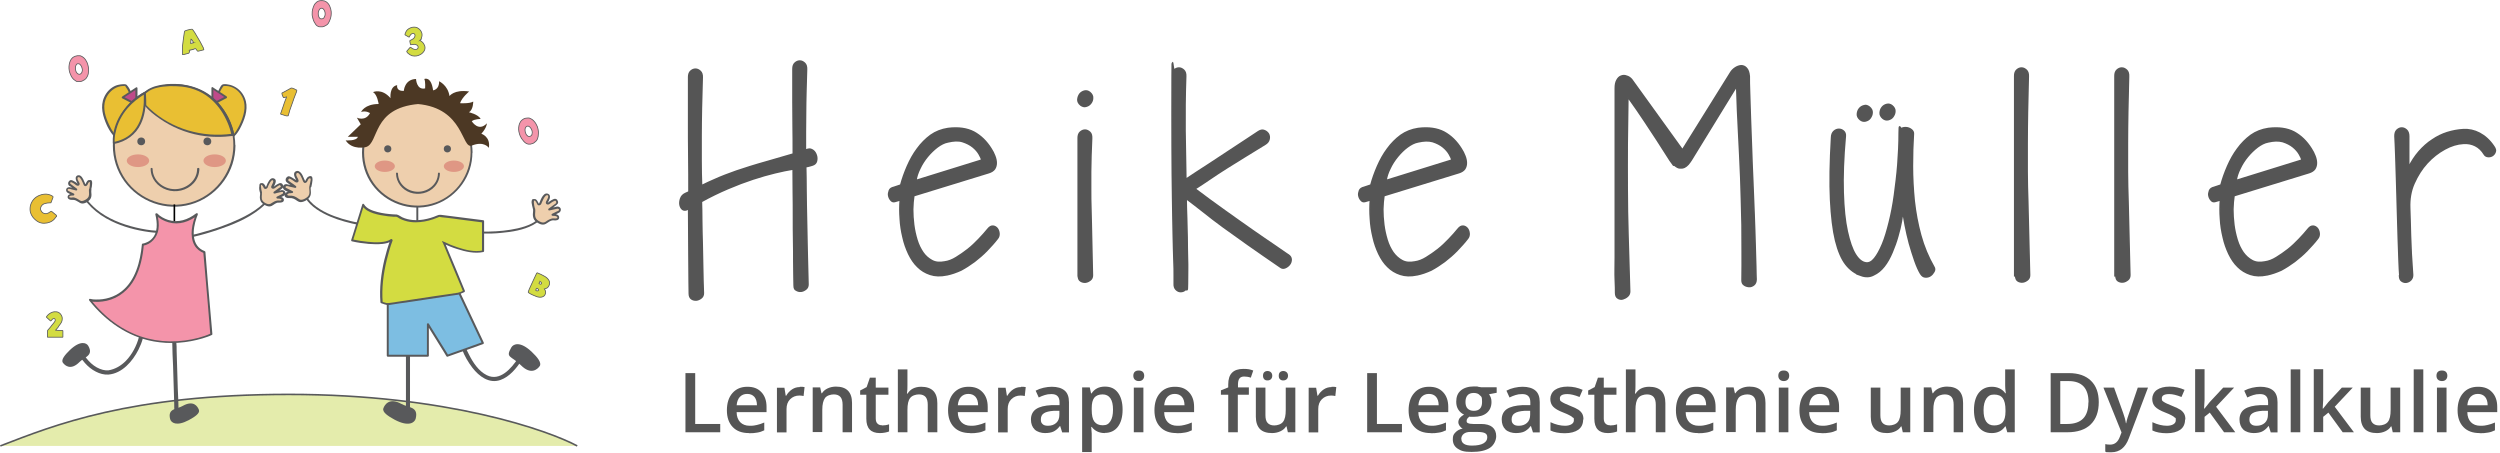 <?xml version="1.0" encoding="UTF-8"?>
<svg id="Ebene_1" data-name="Ebene 1" xmlns="http://www.w3.org/2000/svg" version="1.1" viewBox="0 0 1538.4 278.8">
  <defs>
    <style>
      .cls-1 {
        stroke: #555;
      }

      .cls-1, .cls-2, .cls-3, .cls-4, .cls-5, .cls-6 {
        stroke-miterlimit: 10;
      }

      .cls-1, .cls-7 {
        fill: #555;
      }

      .cls-8 {
        fill: #58595b;
      }

      .cls-8, .cls-9, .cls-10, .cls-11, .cls-12, .cls-13, .cls-14, .cls-7, .cls-15, .cls-16 {
        stroke-width: 0px;
      }

      .cls-2, .cls-3, .cls-4, .cls-6 {
        stroke: #58595b;
      }

      .cls-2, .cls-3, .cls-6 {
        stroke-width: .5px;
      }

      .cls-2, .cls-12 {
        fill: #d3dc41;
      }

      .cls-9 {
        fill: #df9784;
      }

      .cls-10 {
        fill: #bf4a8a;
      }

      .cls-3, .cls-16 {
        fill: #f494aa;
      }

      .cls-4 {
        fill: #e4ecac;
      }

      .cls-5 {
        fill: none;
        stroke: #000;
      }

      .cls-11 {
        fill: #eecfad;
      }

      .cls-6, .cls-15 {
        fill: #e9bf33;
      }

      .cls-13 {
        fill: #4c3824;
      }

      .cls-14 {
        fill: #7dbee2;
      }
    </style>
  </defs>
  <g id="Layer_2" data-name="Layer 2">
    <g>
      <g>
        <path class="cls-1" d="M488.7,175.7c0-1,0-2.9-.1-5.6,0-2.7-.1-5.9-.1-9.6s0-7.9-.1-12.6-.1-9.4-.1-14.4,0-9.9-.1-15c0-5.1-.1-9.9-.1-14.5-3.3.5-7,1.3-11.2,2.3s-8.7,2.3-13.6,3.9-9.9,3.5-15.3,5.8-10.8,4.9-16.4,8c.1,3.4.2,7.3.2,11.8s.2,9.2.3,14.2c.1,5,.2,10.1.3,15.3s.2,10.2.4,15.1c0,1.2-.4,2.2-1.3,2.9s-1.9,1.2-2.9,1.3-2.1-.1-3-.7c-.9-.6-1.4-1.7-1.4-3.2s0-3.6-.1-7.3c0-3.7-.1-8-.1-12.9s-.1-10.2-.1-15.9-.1-11-.1-16.2c-.1.1-.2.1-.2.1,0,0-.2,0-.2.1-1.3.8-2.4.8-3.2.3-.9-.6-1.4-1.5-1.7-2.8-.2-1.2-.1-2.5.4-3.9s1.4-2.4,2.9-3.1c.4-.2.8-.3,1.1-.5s.7-.3,1.1-.5c0-7.2,0-14.6-.1-22s-.1-14.3-.1-20.7v-28c0-1.6.4-2.8,1.3-3.6s1.8-1.2,2.9-1.2,2,.5,2.9,1.3c.9.8,1.3,2.2,1.2,3.9-.2,6.8-.4,13.1-.5,19s-.2,11.4-.2,16.7v15.5c0,5,.1,10.1.3,15.3,3-1.5,5.7-2.7,8-3.7s4.5-2,6.7-2.8,4.5-1.7,6.8-2.5c2.4-.8,5.1-1.7,8.3-2.7s6.9-2.1,11.2-3.3c4.3-1.2,9.5-2.8,15.5-4.5,0-5.9,0-11.5-.1-17,0-5.5-.1-10.5-.1-15.1v-20.3c0-1.6.4-2.8,1.3-3.6s1.8-1.2,2.9-1.2,2,.5,2.9,1.3,1.3,2.2,1.2,3.9c-.2,5.1-.3,9.9-.4,14.2-.1,4.4-.2,8.6-.2,12.6s-.1,7.9-.1,11.6v11.2c.6-.2,1.2-.3,1.7-.5,1-.3,2,0,3,.7s1.6,1.8,2,3,.4,2.4.1,3.6-1.2,2-2.6,2.4c-.5.2-1.1.3-1.7.5s-1.5.3-2.3.5c.1,4.3.2,9.3.2,14.9s.2,11.6.3,17.9.3,12.9.4,19.6c.2,6.7.3,13.4.5,20,0,1.2-.4,2.2-1.3,2.9s-1.9,1.2-2.9,1.3-2.1-.1-3-.7c-.8-.2-1.3-1.3-1.3-2.8Z"/>
        <path class="cls-1" d="M582.6,169.1c-3.8.8-7.2.7-10.2-.3s-5.5-2.5-7.7-4.7c-2.2-2.1-4-4.8-5.5-7.9-1.5-3.2-2.7-6.5-3.5-10.2-.9-3.7-1.5-7.5-1.7-11.4-.3-3.9-.3-7.8,0-11.6l-3.5,1c-.9.2-1.7-.1-2.3-.9-.7-.8-1.1-1.7-1.3-2.7s0-2,.4-3.1,1.4-1.7,2.8-2l4.2-1.4c1-3.8,2.4-7.7,4.1-11.6,1.7-3.9,3.7-7.5,6.1-10.7,2.4-3.3,5.1-6,8.2-8.3,3.1-2.2,6.7-3.6,10.7-4.2,6.4-.8,11.7,0,15.9,2.2,4.2,2.3,7.7,5.7,10.5,10.2,1,1.5,1.7,2.9,2.3,4.5.6,1.5.9,3,.9,4.3s-.3,2.5-1,3.6c-.7,1-1.9,1.8-3.5,2.3l-46.2,14.2c-.4,2.5-.6,5.3-.7,8.4,0,3.1.2,6.3.6,9.5s1.1,6.3,2,9.3,2.2,5.6,3.7,7.8,3.4,3.8,5.6,5c2.2,1.2,4.8,1.4,7.9.8,2.2-.3,4.6-1.2,7-2.7s4.8-3.1,7.2-5,4.6-4,6.7-6.2,4-4.3,5.7-6.4c1-1.3,2.1-1.8,3.1-1.7s1.8.6,2.5,1.4c.6.8,1,1.8,1.1,3s-.2,2.2-.9,3.1c-1.9,2.5-4.1,4.9-6.5,7.4s-5,4.7-7.7,6.8c-2.7,2-5.5,3.8-8.3,5.3-2.9,1.3-5.7,2.3-8.6,2.9ZM583.3,87.3c-2.2.4-4.3,1.5-6.5,3.1-2.2,1.7-4.2,3.6-6.1,5.9s-3.5,4.8-4.7,7.4c-1.3,2.6-2.1,5.1-2.4,7.4l40.6-12.6c-.2-.8-.7-2.1-1.6-3.6-.9-1.6-2.2-3.1-3.9-4.5s-3.9-2.5-6.4-3.3-5.6-.6-9,.2Z"/>
        <path class="cls-1" d="M665,64.6c-1.2-1-1.8-2.2-1.7-3.4s.5-2.3,1.2-3.3c.7-.9,1.7-1.5,2.8-1.8,1.2-.3,2.3,0,3.3.8,1.2,1,1.8,2.2,1.7,3.4,0,1.2-.4,2.3-1.2,3.3s-1.7,1.5-2.9,1.8c-1,.3-2.1,0-3.2-.8ZM663.5,169.7c0-2,0-5.2,0-9.3s0-8.9,0-14.2v-61.3c0-1.6.4-2.8,1.3-3.6s1.9-1.2,2.9-1.2,2,.5,2.9,1.3,1.2,2.2,1.1,3.9c-.2,3.8-.3,7.2-.4,10.5,0,3.2-.2,6.5-.2,9.8s0,6.9,0,10.7c0,3.8,0,8.2.2,13.2s.2,10.7.4,17.2.3,14,.5,22.7c0,1.2-.4,2.2-1.3,2.9s-1.9,1.2-2.9,1.3-2.1-.1-3-.7c-1-.6-1.4-1.7-1.4-3.2Z"/>
        <path class="cls-1" d="M792.7,156.8c1.2.8,1.8,1.8,1.8,2.9s-.3,2.1-1,3-1.5,1.5-2.6,2-2.1.3-2.9-.3c-7.8-5.4-14.6-10-20.2-14-5.6-4-10.7-7.6-15.1-10.8s-8.4-6.3-11.9-9.1-7.2-5.6-10.9-8.4c0,4.1.2,8,.3,11.9s.2,7.8.3,11.9,0,8.5.2,13.2,0,9.9,0,15.6-.4,2.8-1.3,3.6-1.8,1.1-2.9,1.1-2-.5-2.8-1.3-1.2-2-1.1-3.6c0-1.3,0-3,0-5.2s0-5.3-.2-9.3-.2-9.1-.4-15.2-.2-13.7-.4-22.8-.2-19.8-.3-32.1,0-26.7,0-43.2.4-2.8,1.3-3.6,1.8-1.2,2.9-1.2,2,.5,2.9,1.3,1.3,2.2,1.2,3.9c-.4,11.4-.5,22.6-.4,33.5.2,10.9.3,20.9.5,29.8,4.8-3.2,9.5-6.3,14.2-9.3,4.6-3.1,8.9-5.9,12.9-8.5s7.5-4.9,10.5-6.9,5.4-3.5,7.1-4.7c1.3-.8,2.5-1.1,3.6-.6,1.1.4,1.9,1.1,2.5,2,.5.9.7,2,.4,3.3s-1.1,2.3-2.5,3.1c-4.6,2.8-8.8,5.4-12.7,7.8s-7.6,4.7-11.1,6.9c-3.5,2.2-6.8,4.4-9.9,6.5-3.1,2.1-6.2,4.2-9.4,6.2,6.1,4.6,12.2,9.1,18.4,13.5s11.9,8.5,17.1,12.1,9.8,6.8,13.7,9.4c3.7,2.6,6.5,4.5,8.1,5.6Z"/>
        <path class="cls-1" d="M871.9,169.1c-3.8.8-7.2.7-10.2-.3s-5.5-2.5-7.7-4.7c-2.2-2.1-4-4.8-5.5-7.9-1.5-3.2-2.7-6.5-3.5-10.2-.9-3.7-1.5-7.5-1.7-11.4-.3-3.9-.3-7.8,0-11.6l-3.5,1c-.9.2-1.7-.1-2.3-.9-.7-.8-1.1-1.7-1.3-2.7s0-2,.4-3.1c.4-1,1.4-1.7,2.8-2l4.2-1.4c1-3.8,2.4-7.7,4.1-11.6,1.7-3.9,3.7-7.5,6.1-10.7,2.4-3.3,5.1-6,8.2-8.3,3.1-2.2,6.7-3.6,10.7-4.2,6.4-.8,11.7,0,15.9,2.2,4.2,2.3,7.7,5.7,10.5,10.2,1,1.5,1.7,2.9,2.3,4.5.6,1.5.9,3,.9,4.3s-.3,2.5-1,3.6c-.7,1-1.9,1.8-3.5,2.3l-46.2,14.2c-.4,2.5-.6,5.3-.7,8.4,0,3.1.2,6.3.6,9.5s1.1,6.3,2,9.3,2.2,5.6,3.7,7.8c1.6,2.2,3.4,3.8,5.6,5,2.2,1.2,4.8,1.4,7.9.8,2.2-.3,4.6-1.2,7-2.7s4.8-3.1,7.2-5,4.6-4,6.7-6.2,4-4.3,5.7-6.4c1-1.3,2.1-1.8,3.1-1.7s1.8.6,2.5,1.4c.6.8,1,1.8,1.1,3s-.2,2.2-.9,3.1c-1.9,2.5-4.1,4.9-6.5,7.4s-5,4.7-7.7,6.8c-2.7,2-5.5,3.8-8.3,5.3-2.9,1.3-5.7,2.3-8.6,2.9ZM872.6,87.3c-2.2.4-4.3,1.5-6.5,3.1s-4.2,3.6-6.1,5.9-3.5,4.8-4.7,7.4c-1.3,2.6-2.1,5.1-2.4,7.4l40.6-12.6c-.2-.8-.7-2.1-1.6-3.6-.9-1.6-2.2-3.1-3.9-4.5s-3.9-2.5-6.4-3.3c-2.5-.7-5.5-.6-9,.2Z"/>
        <path class="cls-1" d="M1029.8,101.6c-1.4-1.8-2.8-3.9-4.4-6.5s-3.5-5.5-5.7-8.9-4.8-7.3-7.7-11.7c-2.9-4.4-6.3-9.3-10.3-14.9-.2,10.2-.3,19.9-.4,29s0,18.3,0,27.6.2,19,.5,29.2.6,21.5,1,33.9c0,1.2-.4,2.2-1.3,3s-1.9,1.3-2.9,1.6c-1.1.3-2.1.1-3-.5-.9-.5-1.4-1.6-1.4-3.1,0-1.5,0-4.2-.2-8.1s0-8.5,0-13.9,0-11.4,0-18c0-6.6,0-13.3,0-20.2s0-13.8,0-20.6v-19c0-5.8,0-11.1,0-15.6s0-8,0-10.4.3-3.8,1-5.1c.7-1.3,1.5-2.1,2.6-2.5,1-.4,2.1-.5,3.3,0,1.2.3,2.2,1,3.1,2l31.3,43.4,29.6-47.5c.7-1.2,1.7-2.2,2.9-3s2.4-1.2,3.6-1.3c1.2,0,2.3.4,3.2,1.4,1,1,1.6,2.7,1.8,5,0,2.4,0,5.8.2,10.3s.3,9.7.5,15.6.5,12.2.7,18.9c.2,6.7.5,13.5.8,20.4s.5,13.5.8,20,.4,12.5.6,17.9.3,10,.4,13.9c0,3.8.2,6.5.2,8s-.5,2.7-1.4,3.4-1.9,1.1-3,1-2.1-.4-2.9-1c-.9-.6-1.3-1.5-1.3-2.8.2-12.5,0-23.9,0-34-.2-10.2-.5-19.9-.8-29.2-.4-9.3-.8-18.4-1.3-27.5-.5-9-.9-18.6-1.2-28.9l-28,45.6c-.6.9-1.2,1.8-1.9,2.6-.7.8-1.5,1.4-2.3,1.8-.9.4-1.8.5-2.9.4-.8,0-1.9-.6-3.1-1.6Z"/>
        <path class="cls-1" d="M1145.1,169.4c-3.5-1.2-6.6-3.4-9.2-6.7s-4.7-8.2-6.3-14.6c-1.6-6.5-2.6-14.9-3.1-25.2s-.3-23.1.6-38.3c0-1.7.6-3,1.5-3.8s1.9-1.2,3-1.2,2,.4,2.8,1.1,1.2,1.7,1.1,3c-1.2,13.5-1.6,25-1.3,34.7.3,9.7,1.1,17.7,2.5,24s3,11,5,14.2,4.2,4.9,6.5,5.2c1.8.3,3.6-.6,5.3-2.7s3.3-5,4.9-8.8,2.9-8.3,4.2-13.5c1.3-5.2,2.4-10.8,3.2-16.8s1.6-12.3,2.1-18.8.8-13,.8-19.5.5-2.2,1.4-2.6,1.9-.6,3-.5,2.1.5,3,1.2,1.3,1.4,1.3,2.4c-.4,6.3-.6,13-.6,20s.4,14.2,1.1,21.4c.8,7.2,2.1,14.3,4,21.2s4.6,13.4,8.1,19.5c.6.9.6,1.9,0,2.9s-1.2,1.8-2.1,2.4c-.9.6-1.9.9-3.1.8-1.1,0-2.1-.7-2.9-2-1.1-1.8-2.3-4.4-3.5-7.8-1.2-3.4-2.3-7-3.4-10.8-1-3.8-1.9-7.6-2.6-11.3s-1.2-6.7-1.4-9c-.2,1.6-.5,3.8-1,6.7-.5,2.8-1.2,5.9-2.2,9.2-.9,3.3-2.1,6.6-3.5,9.9s-3,6.2-4.9,8.6c-1.9,2.4-4,4.1-6.4,5.2-2.3,1.3-5,1.4-8,.3ZM1150.3,65.9c1.2,1,1.8,2.2,1.7,3.4,0,1.2-.5,2.3-1.2,3.3s-1.7,1.5-2.8,1.8c-1.2.3-2.3,0-3.3-.8-1.2-1-1.8-2.2-1.7-3.4s.4-2.3,1.2-3.3,1.7-1.5,2.9-1.8c1.1-.4,2.1,0,3.2.8ZM1164.3,65.1c1.2,1,1.8,2.2,1.7,3.4,0,1.2-.5,2.3-1.2,3.3s-1.7,1.5-2.8,1.8c-1.2.3-2.3,0-3.3-.8-1.2-1-1.8-2.2-1.7-3.4s.4-2.3,1.2-3.3,1.7-1.5,2.9-1.8c1.1-.3,2.2,0,3.2.8Z"/>
        <path class="cls-1" d="M1239.8,169.7c0-1.5,0-4.2,0-8.1,0-3.9,0-8.5,0-13.9s0-11.3,0-17.7,0-13,0-19.8c0-6.8,0-13.5,0-20.1s0-12.8,0-18.5c0-5.7,0-10.7,0-15.1v-9.8c0-1.6.4-2.8,1.3-3.6s1.8-1.2,2.9-1.2,2,.5,2.9,1.3,1.3,2.2,1.2,3.9c-.2,8-.4,15.3-.5,21.9s-.2,12.9-.2,19,0,12,0,17.8.2,12,.4,18.4.3,13.3.5,20.6.4,15.5.6,24.5c0,1.2-.4,2.2-1.3,2.9s-1.9,1.2-2.9,1.3-2.1-.1-3-.7c-.8-.5-1.3-1.6-1.3-3.1Z"/>
        <path class="cls-1" d="M1301.5,169.7c0-1.5,0-4.2,0-8.1,0-3.9,0-8.5,0-13.9s0-11.3,0-17.7,0-13,0-19.8c0-6.8,0-13.5,0-20.1s0-12.8,0-18.5c0-5.7,0-10.7,0-15.1v-9.8c0-1.6.4-2.8,1.3-3.6s1.8-1.2,2.9-1.2,2,.5,2.9,1.3,1.3,2.2,1.2,3.9c-.2,8-.4,15.3-.5,21.9s-.2,12.9-.2,19,0,12,0,17.8.2,12,.4,18.4.3,13.3.5,20.6.4,15.5.6,24.5c0,1.2-.4,2.2-1.3,2.9s-1.9,1.2-2.9,1.3-2.1-.1-3-.7c-.8-.5-1.3-1.6-1.3-3.1Z"/>
        <path class="cls-1" d="M1395,169.1c-3.8.8-7.2.7-10.2-.3s-5.5-2.5-7.7-4.7c-2.2-2.1-4-4.8-5.5-7.9-1.5-3.2-2.7-6.5-3.5-10.2-.9-3.7-1.5-7.5-1.7-11.4-.3-3.9-.3-7.8,0-11.6l-3.5,1c-.9.2-1.7-.1-2.3-.9-.7-.8-1.1-1.7-1.3-2.7s0-2,.4-3.1c.4-1,1.4-1.7,2.8-2l4.2-1.4c1-3.8,2.4-7.7,4.1-11.6s3.7-7.5,6.1-10.7c2.4-3.3,5.1-6,8.2-8.3,3.1-2.2,6.7-3.6,10.7-4.2,6.4-.8,11.7,0,15.9,2.2,4.2,2.3,7.7,5.7,10.5,10.2,1,1.5,1.7,2.9,2.3,4.5.6,1.5.9,3,.9,4.3s-.3,2.5-1,3.6c-.7,1-1.9,1.8-3.5,2.3l-46.2,14.2c-.4,2.5-.6,5.3-.7,8.4,0,3.1.2,6.3.6,9.5s1.1,6.3,2,9.3,2.2,5.6,3.7,7.8c1.6,2.2,3.4,3.8,5.6,5s4.8,1.4,7.9.8c2.2-.3,4.6-1.2,7-2.7s4.8-3.1,7.2-5c2.4-1.9,4.6-4,6.7-6.2s4-4.3,5.7-6.4c1-1.3,2.1-1.8,3.1-1.7s1.8.6,2.5,1.4c.6.8,1,1.8,1.1,3s-.2,2.2-.9,3.1c-1.9,2.5-4.1,4.9-6.5,7.4s-5,4.7-7.7,6.8c-2.7,2-5.5,3.8-8.3,5.3-2.9,1.3-5.8,2.3-8.6,2.9ZM1395.7,87.3c-2.2.4-4.3,1.5-6.5,3.1-2.2,1.7-4.2,3.6-6.1,5.9s-3.5,4.8-4.7,7.4c-1.3,2.6-2.1,5.1-2.4,7.4l40.6-12.6c-.2-.8-.7-2.1-1.6-3.6-.9-1.6-2.2-3.1-3.9-4.5-1.7-1.4-3.9-2.5-6.4-3.3-2.6-.7-5.6-.6-9,.2Z"/>
        <path class="cls-1" d="M1476.8,169.9c-.2-2-.3-5.2-.5-9.4s-.3-9-.5-14.4-.3-11.1-.5-17.2c-.2-6-.3-11.9-.5-17.6s-.3-11-.5-15.8-.3-8.7-.5-11.7c0-1.6.3-2.8,1.2-3.7.9-.8,1.8-1.3,2.9-1.3s2,.4,2.9,1.2c.9.8,1.4,2.1,1.4,3.8v10.1c0,1.9,0,3.6,0,5.3s0,3,0,3.9c1.8-3.7,3.9-6.9,6.4-9.8,2.5-2.8,5.2-5.3,8.2-7.2,2.9-2,6-3.5,9.2-4.5s6.5-1.6,9.8-1.8c3.4-.2,6.8.5,10,2.2s6.2,4.3,8.8,8.2c.9,1.3,1.2,2.4.8,3.3-.3.9-.9,1.7-1.7,2.2s-1.7.7-2.7.6-1.7-.5-2.2-1.3c-1.5-2.5-3.4-4.3-5.6-5.4s-4.7-1.6-7.3-1.4c-3.7.2-7.5,1.3-11.5,3.5s-7.6,5-10.9,8.6-5.9,7.8-8,12.5-2.9,9.8-2.7,15.2c.2,4.3.3,10,.5,16.9s.6,15,1.3,24.3c0,1.1-.3,2.1-1,2.9s-1.6,1.3-2.6,1.5-2,0-2.9-.6c-.9-.5-1.4-1.5-1.5-3.1Z"/>
      </g>
      <g>
        <g>
          <path class="cls-4" d="M.2,274.4c33-12.7,79.5-31.7,177.5-31.7s160.1,22.4,177.5,31.7"/>
          <g>
            <path class="cls-8" d="M256.2,127.2v9c0,.8,1.2.8,1.2,0v-9c0-.8-1.2-.8-1.2,0h0Z"/>
            <g>
              <circle class="cls-11" cx="256.8" cy="93.8" r="33.4"/>
              <path class="cls-8" d="M289.6,93.8c-.1,13.6-8.7,26.2-21.6,30.8-12.9,4.7-27.7.6-36.5-9.9-8.8-10.6-9.9-26-2.8-37.8,7.1-11.8,21.2-18,34.6-15.3,13.2,2.7,23.7,13.6,25.9,27,.3,1.7.4,3.5.4,5.2s1.2.8,1.2,0c-.1-14.2-9-27.1-22.3-32-13.4-4.9-28.9-.7-38,10.3-9.1,11-10.3,27.1-2.9,39.3,7.4,12.1,21.9,18.5,35.8,15.7,13.8-2.7,24.8-14.2,26.9-28,.3-1.8.4-3.6.4-5.3.2-.8-1.1-.8-1.1,0Z"/>
            </g>
            <path class="cls-8" d="M269.5,106.8c-.1,6.5-6,11.2-12.3,11.2s-12.2-4.7-12.3-11.2c0-.8-1.3-.8-1.2,0,.1,5.4,3.7,9.9,8.7,11.7,5.2,1.8,11.4.5,15.1-3.7,2-2.2,3.1-5,3.2-8,0-.8-1.2-.8-1.2,0h0Z"/>
            <ellipse class="cls-9" cx="236.8" cy="102.3" rx="6.2" ry="3.5"/>
            <ellipse class="cls-9" cx="279.3" cy="102.3" rx="6.2" ry="3.5"/>
            <circle class="cls-8" cx="238.6" cy="91.6" r="2.2"/>
            <circle class="cls-8" cx="275.3" cy="91.6" r="2.2"/>
            <path class="cls-13" d="M257.5,64c-28.8,2.5-24.1,24-32.3,26.5,0,0-8.4,2.2-12.5-4.1,0,0,6.8.5,7.5-2.2h-6.2l8-7.7-2.4-4.1s5.2,2.6,8.1-2.8c0,0-2.5-1.7-5.5-.7,0,0,2.1-4.9,10.8-4.9,0,0-.8-5.9-3.5-7.3,0,0,5.4-2.6,10.8,3.7,0,0-.8-7.2,4.1-8,0,0-.9,3.8,4.1,3.5,0,0,.4-7.1,7.5-7.3,0,0,.3,7,5.6,5.8,0,0,.3-4.1-.5-5.8,0,0,4.2-2,5.4,7,0,0,3.9-.4,3.7-5.6,0,0,5.4,2.4,6.4,9.1,0,0,2.9-4.2,12.1-2.8,0,0-4.5,3.7-5.6,7.2,0,0,5.9.4,8.1-1,0,0,.1,4.9-2.6,6.6,0,0,5.6,1.2,7.2,4.1,0,0-3.9,0-5.5,1.4,0,0,4.1,6.8,9.3,1.3,0,0,.1,2.5-3.4,6.4,0,0,5.8,1.8,4.6,8.7,0,0-2.8-4.5-10.5-1.4-6.3,2.3-4.6-23.1-33.3-25.6"/>
            <path class="cls-8" d="M249.8,218.9v36c0,1.6,2.5,1.6,2.5,0v-36c0-1.6-2.5-1.6-2.5,0h0Z"/>
            <path class="cls-8" d="M284.3,214.9c1.5,4.1,3.8,8,6.4,11.4,4.1,5.3,10.3,10,17.3,7.5,5.6-2,9.7-7.1,12.9-11.9.9-1.3-1.3-2.6-2.2-1.3-4,6-11,14.3-19.1,10.3-5.1-2.5-8.6-7.9-11.1-12.9s-1-2-1.4-3c-.1-.2-.2-.5-.1-.2,0-.1-.1-.2-.1-.3s-.1-.2-.1-.3c-.7-1.5-3.1-.8-2.5.7h0Z"/>
            <path class="cls-8" d="M220.7,137c-3.4-.5-6.9-1.4-10.2-2.4-6.2-1.9-12.6-4.5-17.6-8.8-2.7-2.3-4.8-5.3-5.6-8.8-.2-.8-1.4-.5-1.2.3,1.5,6.6,7.2,11,12.9,14,5.5,2.9,11.5,4.8,17.5,6.2,1.3.3,2.6.6,3.9.8.8,0,1.1-1.2.3-1.3h0Z"/>
            <path class="cls-8" d="M297.2,143.7c3.8.1,7.5,0,11.3-.4,6.6-.6,13.5-1.7,19.4-4.8,2.8-1.5,5.4-3.6,6.8-6.5.3-.7-.7-1.4-1.1-.6-2.6,5.5-9.4,7.8-15,9.1-5.8,1.3-11.8,1.9-17.7,2h-3.9c-.6-.1-.6,1.2.2,1.2h0Z"/>
            <g>
              <path class="cls-12" d="M240.8,147.8s-7.6,19.7-6.1,38.3c0,0,19.4,8.1,50.8-6.8l-12.4-29.9s14.4,7.4,24.1,5.3v-18.4l-27-3.4s-14.6,7.6-25.8,0c0,0-17.3,0-21-6.6l-6.8,21.8s18.7,4.2,24.2-.3Z"/>
              <path class="cls-8" d="M240.2,147.6c-1.5,4-2.7,8.2-3.7,12.3-2,8.5-3.1,17.4-2.4,26.1,0,.3.2.5.5.6,2.7,1.1,5.8,1.6,8.7,1.9,7.9.9,15.9,0,23.5-1.9,6.6-1.6,12.9-4,19-6.9.2-.1.4-.5.3-.7-3.6-8.7-7.2-17.5-10.9-26.2-.5-1.2-1-2.5-1.5-3.7-.3.2-.6.5-.9.7,2.8,1.4,5.7,2.6,8.7,3.5,5,1.6,10.6,2.9,15.9,1.8.3-.1.5-.3.5-.6v-18.4c0-.4-.3-.6-.6-.6-8.7-1.1-17.4-2.2-26-3.3-1-.1-1.3,0-2.3.4-2.7,1.2-5.5,2-8.4,2.5-4.4.7-9,.5-13.1-1.4-1.1-.5-2.2-1.5-3.4-1.7-.7-.1-1.5,0-2.2-.1-3.2-.2-6.4-.6-9.5-1.4-3-.8-6.7-1.9-8.4-4.8-.3-.5-1-.4-1.1.2-2,6.3-4,12.7-5.9,19-.3.9-.6,1.8-.9,2.8-.1.3.1.7.4.8,3.4.8,7,1.3,10.5,1.6,2.8.2,5.5.3,8.3,0,2.1-.2,4.3-.7,6-2,.6-.5-.3-1.4-.9-.9-1.7,1.3-4.1,1.6-6.2,1.8-2.6.2-5.2.1-7.8-.2-3.2-.3-6.4-.8-9.6-1.5.1.3.3.5.4.8,2-6.3,4-12.7,5.9-19,.3-.9.6-1.8.9-2.8-.4,0-.8,0-1.1.2,1.4,2.5,4.1,3.8,6.7,4.7,3,1,6.1,1.5,9.2,1.9,1.2.1,2.4.2,3.6.3.5,0,1.4-.1,1.9.1.4.1,1.2.8,1.6,1,1,.5,2.1,1,3.2,1.3,2.1.7,4.4,1,6.6,1,3.7,0,7.4-.7,10.9-1.9,1.1-.4,2.1-.8,3.1-1.2.2-.1.5-.2.7-.3s-.4,0-.1,0c1.4.4,3.1.4,4.5.6,2.8.3,5.6.7,8.4,1.1,4.7.6,9.3,1.2,14,1.8-.2-.2-.4-.4-.6-.6v18.4c.2-.2.3-.4.5-.6-5.1,1.1-10.6-.3-15.5-1.9-2.8-.9-5.5-2-8.1-3.3s-1.1.2-.9.7c3.6,8.7,7.2,17.5,10.9,26.2.5,1.2,1,2.5,1.5,3.7.1-.2.2-.5.3-.7-9.7,4.6-20.1,7.9-30.8,8.8-5.6.4-11.4.2-16.9-1.2-.9-.2-1.8-.5-2.6-.8.1.2.3.4.5.6-.7-8.8.4-17.6,2.5-26.2,1-4,2.1-8.1,3.6-12,.1-.8-1.1-1.1-1.4-.4Z"/>
            </g>
            <g>
              <path class="cls-11" d="M191,114.7c-.4,1.7,1.2,5.2-1.7,7.3-2.5,1.8-4.4,2.2-5.9.8,0,0-3.2-2.2-4.8-1.7,0,0-1.9.4-2.5-.8,0,0-.8-2,3.5-2l-4.1-2s-1.7-2,1.1-2.5l5.1,1.2-4.7-3.5s-1.1-1.2.7-2.4c0,0,.5-.6,4.6,2.4,0,0,1.4.2.7-1,0,0-2.8-4.3-.2-4.7,0,0,1.7-1.3,4.3,5.5,0,0,1,1.7,1.8-.6,0,0,1-2.3,2.4-1.6-.1-.1,1.1-.4-.3,5.6Z"/>
              <path class="cls-8" d="M190.4,114.5c-.4,1.7.4,3.5-.2,5.2-.4,1.3-1.6,2-2.7,2.6-1,.5-2.3,1-3.3.3-1.2-.8-2.3-1.6-3.7-2-.7-.2-1.4-.2-2-.2-.5,0-1.3,0-1.7-.4-.1,0-.1-.3.1-.5.6-.7,2-.7,2.8-.7s.9-.9.3-1.2l-3-1.5c-.4-.2-.7-.4-1.1-.5.3,0,.1.2,0,0-.1-.2-.2-.4-.2-.5.2-1.1,2-.4,2.7-.2,1.1.2,2.1.5,3.2.7.7.2,1-.7.5-1.1-1-.8-2.1-1.6-3.2-2.3-.5-.4-1-.7-1.5-1.1,0,0-.1,0,0,0,.2.2,0,0,0,0-.1-.8.2-.8.7-1.4-.2.2-.4,0,0,.2.8.2,1.4.7,2.1,1.1.8.5,1.6,1.4,2.5,1.3.7,0,1.2-.7,1-1.4-.3-1.3-1.5-2.3-1.4-3.7,0-.5.3-.6.8-.8-.2,0,.1,0,0,0h.2c1.3.5,2.2,2.8,2.7,4,.3.7.5,1.5,1.1,2s1.4,0,1.8-.5c.5-.7.6-1.6,1.3-2.1.3-.2.4,0,.7,0s.6.2.3,0h-.2q0,0,.1,0c0,.3.1.5.1.8-.2,1.3-.5,2.7-.8,4-.2.8,1,1.1,1.2.3.3-1.3.6-2.7.7-4.1,0-.6,0-1.2-.2-1.8-.1-.3-.4-.5-.7-.6h-.4c-.6-.2.6,0,.1,0-.1,0-.3,0-.4,0-.2,0-.5,0-.7.2-.8.3-1.3,1.1-1.7,1.8-.1.2-.4,1-.5,1s-.2-.4-.3-.5c-.9-1.8-1.5-4.3-3.4-5.4-.6-.4-1.2-.4-1.8-.2-2,.7-1.4,2.9-.7,4.3.2.3.3.7.5,1,0,0,.1.2.1.2h0c0,.3.1.3.2,0-.5,0-.6-.3-1-.5-.6-.4-1.2-.8-1.8-1.1-.8-.4-1.8-1.1-2.7-.5-1,.6-1.5,1.8-.9,2.9.2.5.6.7,1,1,1.4,1,2.7,2,4.1,3,.2-.4.3-.8.5-1.1-1.3-.3-2.6-.6-4-.9-.5,0-1-.3-1.5-.3-.9,0-1.8.6-2,1.5-.2,1,.4,1.9,1.3,2.4l3.6,1.8c.1-.4.2-.8.3-1.2-1.4,0-4.1.2-4.2,2.2-.1,1.5,1.7,2.1,3,1.9,1.7-.2,3.3.6,4.6,1.6,1,.7,2,1.1,3.2.8,1.4-.3,2.9-1.1,3.9-2.1,1.1-1,1.5-2.3,1.5-3.7s-.3-2.4-.1-3.6c.5-.6-.7-.9-.8-.2Z"/>
            </g>
            <g>
              <path class="cls-11" d="M328.6,128.6c.4,1.7-1.2,5.2,1.7,7.3,2.5,1.8,4.4,2.2,5.9.8,0,0,3.2-2.2,4.8-1.7,0,0,1.9.4,2.5-.8,0,0,.8-2-3.5-2l4.1-2s1.7-2-1.1-2.5l-5.1,1.2,4.7-3.5s1.1-1.2-.7-2.4c0,0-.5-.6-4.6,2.4,0,0-1.4.2-.7-1,0,0,2.8-4.3.2-4.7,0,0-1.7-1.3-4.3,5.5,0,0-1,1.7-1.8-.6,0,0-1-2.3-2.4-1.6,0-.2-1.2-.5.3,5.6Z"/>
              <path class="cls-8" d="M328,128.7c.2,1-.1,2.1-.1,3.2s.2,2.3.8,3.3c.8,1.2,2.3,2.1,3.7,2.7,1.1.4,2.3.5,3.4-.1,1.5-.8,3-2.4,5-2.2,1.2.2,3.2,0,3.3-1.6.2-2.2-2.7-2.4-4.2-2.4.1.4.2.8.3,1.2l3.6-1.8c.9-.4,1.5-1.3,1.3-2.4-.2-.9-1.1-1.5-2-1.5s-1,.2-1.5.3c-1.3.3-2.6.6-4,.9.2.4.3.8.5,1.1,1.2-.9,2.4-1.8,3.6-2.7,1-.8,2.2-1.5,1.6-2.9-.4-1.3-1.5-1.8-2.6-1.3-1,.4-2,1-2.9,1.7-.2.2-.5.5-.7.6-.1,0-.2,0-.3,0,.2,0-.1.3.2,0,.1,0,.1-.2.2-.3.7-1.2,1.8-3.3.9-4.6-.4-.6-1.4-1-2.2-.8-1.5.4-2.5,2.3-3.1,3.6-.3.7-.6,1.5-.9,2.2,0,0-.2.5-.3.5,0,0-.9-1.8-1.1-2-.3-.4-.7-.8-1.2-.9-.2,0-.5,0-.8,0s-.4,0-.2,0h.1-.2c-.3,0-.6,0-.8.5-.3.5-.3,1.1-.3,1.7.2,1.2.5,2.7.9,4.1.2.8,1.4.5,1.2-.3-.3-1.2-.6-2.5-.7-3.8,0-.3.1-1.1.1-1.2,0,0,0,0-.2,0,0,0-.5,0-.1,0,.5,0,.7-.2,1.1.2.3.3.5.6.7,1,.3.7.6,1.5,1.4,1.7.6,0,1.2-.3,1.5-.8.2-.3.3-.8.5-1.2.3-.7.6-1.4,1-2.1s.8-1.4,1.4-1.9c.3-.2.5-.2.7-.3-.1,0,.1,0,0,0,.1,0,.2,0,.3,0,1.2.5-.3,2.9-.7,3.6-.3.5-.5,1.2-.1,1.7.3.4,1,.6,1.5.4.6-.2,1.2-.8,1.8-1.2.5-.3.9-.6,1.4-.8.2,0,.5-.2.7-.3.1,0,.2,0,.3,0-.1,0,0,0,0,0,0,0-.4-.3-.1,0,.6.5.7.7.5,1.4,0,.2.1,0,.1,0l-.2.2c-.3.2-.5.4-.8.6-1.2.9-2.4,1.8-3.7,2.7-.5.4-.2,1.3.5,1.1,1.1-.2,2.1-.5,3.2-.7.5-.1,1.1-.3,1.7-.4.3,0,1,.1,1,.6s-.1.4-.2.5c-.2.3-.3.2,0,.1-.4.2-.7.4-1.1.5l-3,1.5c-.6.3-.3,1.2.3,1.2s2,0,2.7.5c.1.1.2.2.3.4v.2c-.5,1-2.2.3-3,.5-1.4.2-2.8,1-3.9,1.8-.9.7-1.7.9-2.8.6-1.2-.4-2.7-1.2-3.4-2.3-1.2-1.9-.2-4.1-.6-6.1-.3-.8-1.5-.5-1.3.3Z"/>
            </g>
            <path class="cls-8" d="M255.8,257.6c-.6,2.4-4.2,5.3-12.9.7-4.1-2.2-7.8-4.7-7-7s3.7-6.9,11.2-2.7c4.1,2.3,10.6,1.5,8.7,9Z"/>
            <path class="cls-8" d="M314.7,213.7c1.3-2.1,5.5-3.9,12.6,2.9,3.4,3.2,6.2,6.7,4.8,8.7s-5.4,5.6-11.5-.5-9.8-4.4-5.9-11.1Z"/>
            <g>
              <polygon class="cls-14" points="238.6 187.2 238.6 218.9 263.3 218.9 263.3 199.5 275.3 218.9 297.2 211.1 282.8 180.6 238.6 187.2"/>
              <path class="cls-8" d="M238,187.2v31.7c0,.3.3.6.6.6h24.7c.3,0,.6-.3.6-.6v-19.4c-.4.1-.8.2-1.2.3,3.5,5.6,7,11.3,10.5,16.9.5.8,1,1.6,1.5,2.5.1.2.4.4.7.3,6.4-2.3,12.8-4.5,19.2-6.8.9-.3,1.8-.7,2.7-1,.4-.1.5-.5.4-.9-4.2-8.9-8.4-17.8-12.6-26.7-.6-1.3-1.2-2.5-1.8-3.8-.1-.3-.5-.3-.7-.3-5,.8-9.9,1.5-14.9,2.2-7.9,1.2-15.9,2.4-23.8,3.6-1.8.3-3.6.5-5.5.8-.8.1-.5,1.3.3,1.2,5-.8,9.9-1.5,14.9-2.2,7.9-1.2,15.9-2.4,23.8-3.6,1.8-.3,3.6-.5,5.5-.8-.2-.1-.5-.2-.7-.3,4.2,8.9,8.4,17.8,12.6,26.7.6,1.3,1.2,2.5,1.8,3.8.1-.3.2-.6.4-.9-6.4,2.3-12.8,4.5-19.1,6.8-.9.3-1.8.7-2.7,1,.2.1.5.2.7.3-3.5-5.6-7-11.3-10.5-16.9-.5-.8-1-1.6-1.5-2.5-.3-.5-1.2-.3-1.2.3v19.4c.2-.2.4-.4.6-.6h-24.7l.6.6v-31.7c0-.8-1.2-.8-1.2,0Z"/>
            </g>
          </g>
          <g>
            <g>
              <path class="cls-15" d="M74.9,83.6c-4,5.5-12.4-12-11.4-19.3,1-7.4,7.2-12.7,13.9-11.8,0,0,11,12.4-2.5,31.1Z"/>
              <path class="cls-8" d="M74.4,83.3c-2.5,3.3-6.6-5-7.3-6.6-2.2-4.7-4-10.2-2.2-15.3,1.1-3.2,3.5-6,6.7-7.5,1.5-.7,3.1-1,4.7-1s.9,0,.8,0c0,0,.2.2,0,.2,1.9,2.5,3.1,5.5,3.6,8.6,1.2,7.8-2,15.4-6.4,21.6-.5.7.6,1.3,1.1.6,4.5-6.3,7.6-13.8,6.6-21.6-.4-3.3-1.6-7.5-4-10-.4-.4-.7-.4-1.3-.5-1.8,0-3.6.2-5.3.8-3.3,1.3-5.9,4-7.3,7.2-2.6,5.7-.8,11.8,1.6,17.2,1.2,2.6,6,11.8,9.7,7,.4-.7-.7-1.3-1.1-.7Z"/>
            </g>
            <g>
              <path class="cls-15" d="M139.6,83.6c4,5.5,12.4-12,11.4-19.3-1-7.4-7.2-12.7-13.9-11.8,0,0-11,12.4,2.5,31.1Z"/>
              <path class="cls-8" d="M139.1,83.9c3.1,4.2,7.3-2.3,8.6-4.8,2.6-4.9,5-11.2,3.6-16.8-.9-3.5-3-6.6-6.1-8.5-1.5-.9-3.1-1.6-4.8-1.8-1-.2-2.9-.5-3.8.2-.7.5-1.2,1.7-1.6,2.4-1,1.8-1.8,3.8-2.2,5.9-1.8,8.2,1.4,16.6,6.3,23.4.5.7,1.5,0,1.1-.6-4.1-5.8-7.1-12.5-6.6-19.8.3-3.5,1.4-7,3.5-10,.2-.2.3-.5.5-.6h0c-.4.2.4,0,.6,0,.9,0,1.7,0,2.6.2,3.3.7,6.1,2.8,7.8,5.7,3.1,5.1,1.9,10.7-.2,15.9-.6,1.6-5.4,12.2-8.2,8.5-.5-.6-1.6,0-1.1.6Z"/>
            </g>
            <g>
              <polygon class="cls-10" points="75.6 59.7 84 54.2 84 60.9 81.3 62.7 75.6 59.7"/>
              <path class="cls-8" d="M75.9,60.3c2.5-1.6,4.9-3.2,7.3-4.8.4-.2.7-.5,1-.7-.3-.2-.6-.4-.9-.5v6.7c0-.2.2-.4.3-.5-.9.6-1.8,1.2-2.6,1.9h.6c-1.9-1-3.8-2-5.8-3-.7-.4-1.3.7-.6,1.1,1.9,1,3.8,2,5.8,3s.5,0,.6,0c.6-.4,1.2-.8,1.8-1.3.3-.2.5-.4.8-.6.2-.2.4-.4.4-.7v-6.6c0-.5-.5-.8-.9-.5-2.5,1.6-4.9,3.2-7.3,4.8-.4.2-.7.5-1,.7-.8.3-.2,1.4.5,1Z"/>
            </g>
            <g>
              <polygon class="cls-10" points="139 59.7 130.6 54.2 130.6 60.9 133.2 62.7 139 59.7"/>
              <path class="cls-8" d="M139.3,59.2c-2.5-1.6-4.9-3.2-7.3-4.8-.4-.2-.7-.5-1-.7-.4-.3-.9,0-.9.5v6.5c0,.3,0,.5.3.8.2.2.4.3.6.4.7.5,1.4,1,2,1.5.2,0,.4,0,.6,0,1.9-1,3.8-2,5.8-3,.7-.4.1-1.5-.6-1.1-1.9,1-3.8,2-5.8,3h.6c-.9-.6-1.8-1.2-2.6-1.9.1.2.2.4.3.5v-6.7c-.3.2-.6.4-.9.5,2.5,1.6,4.9,3.2,7.3,4.8.4.2.7.5,1,.7.6.5,1.3-.6.6-1Z"/>
            </g>
            <path class="cls-10" d="M83.7,54.2"/>
            <g>
              <circle class="cls-11" cx="107.1" cy="89.5" r="37.1"/>
              <path class="cls-8" d="M143.6,89.5c-.1,15.1-9.6,29-23.9,34.3-14.4,5.3-30.9.8-40.7-11s-11-29-3.1-42.1c7.9-13,23.5-20,38.5-16.9,14.8,3,26.4,15.2,28.8,30,.3,1.8.4,3.8.4,5.7s1.2.8,1.2,0c-.1-15.7-10-30.1-24.8-35.5s-32-.7-42,11.5c-10.1,12.2-11.4,30-3.1,43.6,8.2,13.4,24.2,20.5,39.6,17.4,15.3-3,27.5-15.7,29.9-31.1.3-2,.5-3.9.5-5.9,0-.8-1.3-.8-1.3,0Z"/>
            </g>
            <path class="cls-8" d="M121.3,103.9c0,7.3-6.7,12.5-13.7,12.5s-13.6-5.2-13.7-12.5c0-.8-1.3-.8-1.2,0,0,6,4.2,11,9.8,12.9,5.8,2,12.5.5,16.7-4.1,2.2-2.4,3.4-5.5,3.5-8.8-.1-.8-1.4-.8-1.4,0h0Z"/>
            <ellipse class="cls-9" cx="84.9" cy="98.9" rx="6.9" ry="3.9"/>
            <ellipse class="cls-9" cx="132.1" cy="98.9" rx="6.9" ry="3.9"/>
            <circle class="cls-8" cx="86.9" cy="87" r="2.4"/>
            <circle class="cls-8" cx="127.6" cy="87" r="2.4"/>
            <path class="cls-8" d="M106,210.7c0,4.8.3,9.6.5,14.5.2,7.7.5,15.4.7,23.1,0,1.8,0,3.6.2,5.3,0,1.6,2.5,1.6,2.5,0,0-4.8-.3-9.6-.5-14.5-.2-7.7-.5-15.4-.7-23.1,0-1.8,0-3.6-.2-5.3,0-1.6-2.5-1.6-2.5,0h0Z"/>
            <path class="cls-8" d="M85.5,207.4c-1.4,5.3-4.2,10.7-8,14.6-2.9,3-6.6,5.2-10.8,5.9.6-.1,0,0-.2,0h-1.3c-1.2-.1-2.5-.4-3.7-.9-5.4-2.1-9.2-7.1-11.9-12-.8-1.4-2.9-.2-2.2,1.3,2.7,5,6.4,9.8,11.6,12.4,2.3,1.2,5.1,2,7.7,1.8,8.5-.7,14.9-8.2,18.5-15.3,1.1-2.2,2.1-4.6,2.7-7,.4-1.7-2-2.4-2.4-.8h0Z"/>
            <path class="cls-8" d="M118.8,145.8c5.2-1.2,10.3-2.7,15.3-4.4,8.9-3,18.1-6.7,25.6-12.6,3.5-2.7,6.8-6.1,8.2-10.4.2-.8-1-1.1-1.2-.3-1.2,3.8-4,6.8-7,9.2-3.6,2.9-7.7,5.2-11.9,7.2-7.7,3.7-15.9,6.5-24.1,8.7-1.8.5-3.5,1-5.3,1.3-.7.3-.3,1.5.4,1.3h0Z"/>
            <path class="cls-8" d="M96.7,142c-4.4-.2-8.8-1-13.1-2-8.7-2.1-17.5-5.5-24.4-11.3-4.4-3.7-8-8.3-10.1-13.7-.3-.7-1.5-.4-1.2.3,3.8,9.5,11.6,16.4,20.7,20.8,7.2,3.5,15.1,5.6,23.1,6.7,1.7.2,3.3.4,5,.5.8,0,.8-1.3,0-1.3h0Z"/>
            <g>
              <path class="cls-15" d="M89.1,57.3s3.7,26.5-18.9,30.7c0,0-1.8-18.4,18.9-30.7Z"/>
              <path class="cls-8" d="M88.5,57.5c0-.3,0,.5,0,.6,0,.6,0,1.3,0,1.9,0,2.1,0,4.2-.3,6.2-.7,5.8-2.8,11.6-7.1,15.7-3.1,3-7.1,4.7-11.3,5.5.3.2.5.4.8.6-.2-2.2,0-4.5.6-6.7,1.1-5.5,3.8-10.6,7.4-14.8,3-3.5,6.7-6.3,10.6-8.7.7-.4,0-1.5-.6-1.1-10.3,6.1-18.5,16.3-19.2,28.7,0,.8,0,1.7,0,2.6,0,.4.4.7.8.6,7.3-1.4,13.4-5.7,16.5-12.4,2.3-4.8,3.1-10.3,3-15.6,0-1.2,0-2.3-.2-3.5-.1-.7-1.3-.4-1.2.4Z"/>
            </g>
            <g>
              <path class="cls-15" d="M89.7,64.7s19.4,23,53.8,18.2c0,0-5.1-28.8-33.3-30.4,0,0-15.4-1.4-20.8,4.8l.3,7.4Z"/>
              <path class="cls-8" d="M89.2,65.2c2.5,3,5.7,5.5,8.9,7.7,7.4,5.2,16,8.8,25,10.4,6.8,1.2,13.7,1.2,20.6.3.4,0,.5-.5.4-.8-.4-2.4-1.3-4.8-2.2-7.1-2-5-4.9-9.8-8.7-13.7-9-9.2-22.6-11.9-35-9.6-1.9.4-3.8.9-5.6,1.8-1.1.5-3.5,1.8-3.8,3.1-.2,1.2,0,2.6,0,3.8s0,2.4,0,3.6,1.3.8,1.2,0c0-2.3,0-4.5-.2-6.8v-.5c0-.2-.2.2,0,0,.7-.4,1.3-1.1,2-1.5,1.5-.9,3.1-1.5,4.8-1.9,5-1.2,10.3-1.2,15.4-.7,7.1.8,13.8,3.7,18.9,8.7,3.9,3.7,6.9,8.3,9,13.2,1.1,2.5,2,5.2,2.5,7.9.1-.3.3-.5.4-.8-18.1,2.5-37-2.8-50.5-15.3-.9-.9-1.9-1.8-2.7-2.7-.3-.6-1.2.3-.7.9Z"/>
            </g>
            <line class="cls-5" x1="107.3" y1="125.8" x2="107.3" y2="136.9"/>
            <g>
              <path class="cls-11" d="M55.4,116.3c-.4,1.5,1,4.7-1.5,6.6-2.2,1.6-4,2-5.3.8,0,0-2.9-2-4.2-1.6,0,0-1.7.3-2.2-.7,0,0-.7-1.8,3.1-1.8l-3.7-1.8s-1.5-1.8,1-2.2l4.6,1.1-4.2-3.1s-1-1.1.6-2.2c0,0,.5-.5,4.1,2.2,0,0,1.2.2.6-.9,0,0-2.5-3.9-.2-4.2,0,0,1.6-1.2,3.9,5,0,0,.9,1.5,1.6-.5,0,0,.9-2.1,2.1-1.5-.2-.4,1-.6-.3,4.8Z"/>
              <path class="cls-8" d="M54.8,116.1c-.3,1.6.3,3.2-.2,4.7-.4,1.1-1.4,1.8-2.4,2.3-.9.5-2,.9-2.9.3-1.1-.7-2.1-1.4-3.4-1.8-.6-.2-1.3-.2-1.9,0-.4,0-1.1,0-1.4-.3,0,0,0-.2,0-.4.5-.6,1.8-.6,2.5-.6s.9-.9.3-1.2c-.9-.5-1.8-.9-2.7-1.3-.3-.2-.7-.4-1-.5,0,0,.2.2,0,0,0,0,0-.2,0-.2,0,0-.2-.3,0-.5,0-.3.3-.3.5-.4,0,0,.3,0,0,0h.2c.5,0,1,.2,1.5.3,1,.2,1.9.4,2.9.7.7.2,1-.7.5-1.1-.9-.7-1.9-1.4-2.8-2.1-.4-.3-.9-.7-1.3-1,0,0,0,0,0,0,.2.2,0,0,0,0,0,0,0-.2,0-.3s0-.2,0-.3c0,0,.6-.4.6-.5,0,.3-.6,0,0,.2.7.2,1.3.6,1.9,1,.7.5,1.4,1.3,2.3,1.2.7,0,1.1-.7,1-1.4-.3-1.1-1.4-2-1.3-3.3,0-.5.3-.5.7-.6-.2,0,0,0,0,0h.2c1.1.5,1.9,2.5,2.4,3.6.3.6.4,1.4,1,1.8s1.3,0,1.7-.5.5-1.4,1.1-1.8c.2-.2.3,0,.5,0h.3c.2,0,0,0,0,0,0,0,0,0-.3,0h0v.8c.1,1.1-.2,2.3-.4,3.5-.2.8,1,1.1,1.2.3.3-1.2.6-2.5.6-3.7s0-1.1-.2-1.6c0-.3-.3-.5-.6-.6h-.4c-.5-.2.5,0,0,0h-.4c-.2,0-.4,0-.6,0-.7.3-1.2,1-1.5,1.7,0,.2-.3.9-.4.9,0,0,0-.3-.2-.4-.8-1.7-1.4-3.9-3-4.9-.5-.3-1.1-.3-1.6-.2-1.8.7-1.3,2.6-.6,4,0,.3.3.6.5.9,0,0,0,.2,0,.2h0c0,.3,0,.2.2,0h-.2c0,0-.4-.3-.6-.5-.5-.4-1-.7-1.6-1-.7-.4-1.7-1-2.5-.5-.9.6-1.4,1.7-.9,2.7s.6.6,1,.9c1.2.9,2.4,1.8,3.7,2.7.2-.4.3-.8.5-1.1-1.2-.3-2.4-.5-3.5-.8-.4,0-.9-.3-1.3-.2-.8,0-1.7.6-1.8,1.4-.2,1,.4,1.8,1.2,2.2,1.1.5,2.2,1.1,3.2,1.6,0-.4.2-.8.3-1.2-1.3,0-3.8.2-3.8,2,0,1.4,1.6,1.9,2.7,1.8.9,0,1.5,0,2.4.4.6.3,1.2.6,1.8,1,.9.7,1.8,1,2.9.8,1.3-.2,2.6-1,3.5-1.9,1-.9,1.4-2.1,1.4-3.4s-.3-2.2,0-3.2c-.2-.8-1.4-1.1-1.5-.3Z"/>
            </g>
            <g>
              <path class="cls-11" d="M160.6,118.3c.4,1.5-1,4.7,1.5,6.6,2.2,1.6,4,2,5.3.8,0,0,2.9-2,4.2-1.6,0,0,1.7.3,2.2-.7,0,0,.7-1.8-3.1-1.8l3.7-1.8s1.5-1.8-1-2.2l-4.6,1.1,4.2-3.1s1-1.1-.6-2.2c0,0-.5-.5-4.1,2.2,0,0-1.2.2-.6-.9,0,0,2.5-3.9.2-4.2,0,0-1.6-1.2-3.9,5,0,0-.9,1.5-1.6-.5,0,0-.9-2.1-2.1-1.5.1-.3-1.1-.6.3,4.8Z"/>
              <path class="cls-8" d="M160,118.5c.2.9-.1,1.9-.1,2.8s.2,2.1.8,3c.8,1.1,2.1,1.9,3.4,2.4,1,.4,2.1.5,3.1,0,1.4-.7,2.7-2.2,4.4-2,1.1,0,2.9,0,3.1-1.5.2-2-2.4-2.2-3.8-2.2.1.4.2.8.3,1.2,1.1-.5,2.2-1.1,3.2-1.6s1.4-1.2,1.2-2.2c-.2-.8-1-1.3-1.8-1.4-.4,0-.9,0-1.3.2-1.2.3-2.4.5-3.5.8.2.4.3.8.5,1.1,1.1-.8,2.1-1.6,3.2-2.4.9-.7,2-1.3,1.5-2.7-.4-1.2-1.4-1.6-2.4-1.2-.9.4-1.8.9-2.6,1.5-.2.2-.5.4-.6.5h-.3s0,0,.1,0c.1.2.1,0,.1,0h0c0,0,.1-.2.1-.2.6-1.1,1.6-3,.8-4.2-.4-.5-1.3-.9-2-.7-1.4.3-2.2,2.1-2.8,3.2-.3.6-.5,1.3-.8,1.9,0,0-.1.4-.2.4.2,0-.1-.2-.1-.3-.1-.2-.1-.4-.2-.5-.2-.3-.4-.6-.6-.9-.3-.4-.7-.7-1.1-.8-.2,0-.5,0-.7,0s-.4,0-.1,0h.1-.2c-.3,0-.5,0-.8.4-.3.4-.3,1-.3,1.5-.3,1.3,0,2.7.4,4,.2.8,1.4.5,1.2-.3-.3-1.1-.5-2.2-.6-3.4v-.8c0,0,.1-.2.1-.3,0,0-.1,0,0,0-.1,0,0,0-.2,0,0,0-.5,0-.1,0s.6-.2.9.2c.2.2.4.5.6.8.3.6.5,1.4,1.3,1.5.6,0,1.1-.3,1.4-.7.2-.3.3-.7.4-1,.3-.6.5-1.2.9-1.8.3-.6.7-1.2,1.2-1.7.1,0,.3-.2.3-.2.2,0,0,0,.2,0,0,0-.1,0,0,0s-.1,0-.1,0c.1,0,.2,0,.3,0,1,.5-.3,2.5-.6,3.2-.3.5-.5,1.1-.1,1.6.3.4,1,.5,1.5.4.5-.2,1.1-.8,1.6-1.1.4-.3.8-.5,1.3-.8l.6-.3h.2c-.1,0,0,0,0,0,0,0-.4-.3-.1,0,.2.2.6.5.6.8s-.1.2-.1.4.1,0,.1,0c-.1,0-.1,0-.2,0-.2.2-.5.4-.8.5-1.1.8-2.2,1.6-3.3,2.4-.5.4-.2,1.3.5,1.1,1-.2,1.9-.4,2.9-.7.5,0,1-.3,1.5-.3h.2c-.2,0-.1,0,.1,0,.2,0,.5,0,.5.4s-.1.3-.1.5c0,0-.1,0-.1.2,0,.2,0,0,.1,0-.3,0-.7.3-1,.5-.9.5-1.8.9-2.7,1.3-.6.3-.3,1.2.3,1.2s1.8,0,2.4.5c.1,0,.2.2.2.3,0,0,0,.2,0,0-.6.8-1.8.2-2.7.4-1.2.2-2.5.9-3.5,1.6-.8.6-1.5.8-2.5.5-1.1-.3-2.4-1.1-3-2-1.1-1.7-.1-3.6-.5-5.4,0-.9-1.3-.6-1.1.2Z"/>
            </g>
            <path class="cls-8" d="M104.7,257.9c.6,2.2,3.8,4.7,11.5.6,3.7-2,7-4.2,6.2-6.3s-3.3-6.2-10-2.4c-3.6,2.1-9.4,1.4-7.7,8.1Z"/>
            <path class="cls-8" d="M54.3,212.8c-1.1-1.9-4.9-3.5-11.3,2.6-3,2.9-5.6,6-4.3,7.8s4.9,5,10.3-.5c3-3,8.8-3.9,5.3-9.9Z"/>
            <g>
              <path class="cls-16" d="M96.3,132s11,11.2,24.9,0c0,0-8.2,18.5,4.6,23.3l4.3,50.5s-42.1,20.1-74.8-21c0,0,29,6.6,32.7-34.1,0,0,12.6-1.6,8.3-18.7Z"/>
              <path class="cls-8" d="M95.9,132.4c2.1,2.1,5,3.6,7.8,4.4,6.5,1.9,12.9-.4,18-4.4-.3-.2-.6-.5-1-.8-2.5,5.7-4.3,13.7-1,19.4,1.3,2.3,3.5,3.9,5.9,4.8,0-.2-.3-.4-.5-.6.5,5.7,1,11.4,1.5,17.1.8,9.1,1.6,18.1,2.3,27.2.2,2.1.4,4.2.5,6.2.1-.2.2-.4.3-.5-4.7,2.2-10.5,3.6-15.8,4.3-12.3,1.7-24.9-.3-35.9-6.2-8.8-4.6-16.1-11.3-22.3-19-.2.3-.4.7-.6,1,3.4.8,7.1.5,10.5-.2,7.7-1.7,13.8-6.9,17.4-13.7,3.4-6.4,4.9-13.6,5.5-20.8-.2.2-.4.4-.6.6,5.1-.7,8.8-5.1,9.6-10,.5-3.2,0-6.4-.7-9.5-.2-.8-1.4-.5-1.2.3,1.2,5,1.7,11.3-2.4,15.2-1,1-2.2,1.7-3.6,2.2-.4.2-.9.3-1.3.4,0,0-.8.1-.4.1-.4,0-.6.2-.6.6-1,10.4-3.9,22.1-12.5,28.8-4.5,3.5-10.2,5.2-15.9,5-1.2,0-2.3-.1-3.4-.4-.6-.2-1,.6-.6,1,10,12.6,23.6,22.3,39.7,25.2,10,1.8,20.4,1,30.1-1.9,1.9-.6,3.9-1.2,5.7-2.1.2-.1.3-.3.3-.5-.5-5.7-1-11.4-1.5-17.1-.8-9.1-1.6-18.1-2.3-27.2-.2-2.1-.4-4.2-.5-6.2,0-.3-.2-.5-.5-.6-8.4-3.2-7.4-13.3-5-20.3.2-.5.4-1.1.6-1.6,0-.3.2-.4.2-.5.3-.7-.4-1.2-1-.8-5,3.9-11.1,6-17.3,4-2.4-.8-4.9-2.1-6.7-4-.5-.3-1.4.5-.8,1.1Z"/>
            </g>
          </g>
        </g>
        <path class="cls-2" d="M117.8,30.7s-.4.1-1,.2c-.2.9-.3,1.4-.4,1.5,0,.2-.2.3-.4.4-.3,0-.8.2-1.5.4s-1.2.3-1.6.4c-.3,0-.5,0-.6,0s0-.2,0-.5v-.6c0-.2,0-.4,0-.5,0-.2,0-.4,0-.6v-.5c0-.3,0-.7,0-1.3,0-.5,0-1,0-1.2.3-2.8.5-4.4.6-4.8,0-.1.2-1.5.6-4.1,0-.2.2-.4.4-.5,1-.4,1.8-.6,2.7-.8.4-.1.8-.1,1.2-.2.3-.1.6,0,.8.3.7,1,1.1,1.6,1.2,1.7,1.3,2.2,2.4,4.1,3.3,5.6.4.6,1,2,2.1,4,0,.1,0,.4.2.8v.2s0,.1-.2.1c-.4.1-.9.2-1.6.4-.7.2-1.2.3-1.6.4-.2.1-.5,0-.6-.2,0-.1-.2-.3-.4-.6s-.4-.5-.5-.6-.2-.2-.4-.2c-.4.3-1.3.5-2.6.8ZM118.4,26.4s.3-.1.7-.2c-.3-.5-.5-.8-.5-.9-.2-.4-.5-.7-.8-1.1,0-.1-.2-.1-.3-.1h0q0,.2,0,.3c0,.6,0,1.2-.2,2v.3c0,0,0,0,.3,0,.3,0,.6-.2,1-.3Z"/>
        <path class="cls-2" d="M335.7,177.6s-.2.1-.7.2c.4.6.6,1.1.7,1.5.1.5.1,1-.1,1.5s-.4,1-.8,1.3-.9.6-1.4.7c-1,.2-2.1.1-3.2-.3-.7-.3-1.5-.6-2.4-1s-1.7-.8-2.4-1.3c-.2-.1-.2-.2-.3-.3v-.4c.3-.8.5-1.3.6-1.6.5-1,1.2-2.6,2.2-4.8.2-.4.9-2,2.3-4.9.1-.1.1-.2.2-.2,0,0,.1-.1.2-.1s.2,0,.3.1c1.4.5,2.9,1.3,4.5,2.2,1.2.7,2,1.6,2.5,2.6.2.4.3.8.3,1.2,0,1-.3,1.9-1,2.7-.4.5-.9.7-1.5.9ZM330.2,177.5s-.1.2-.3.5l-.2.4v.3c.4.3.8.4,1.2.3.2,0,.4-.2.5-.4s0-.4-.1-.6c-.1-.1-.4-.3-.8-.6-.1,0-.2,0-.3.1ZM332.1,173.5l-.2.4c-.1.3-.2.4-.2.4-.1.2,0,.3.1.3.4.1.6.2.8.3.2,0,.3,0,.4-.1s.2-.2.2-.3c.1-.1.1-.3,0-.4,0-.2-.1-.3-.2-.4-.1-.1-.4-.2-.7-.5,0,.2,0,.2-.2.3Z"/>
        <path class="cls-6" d="M34.6,133.3c-1.3,2.1-3.1,3.4-5.6,3.9-2.6.5-4.8,0-6.7-1.5-1.7-1.3-2.9-2.9-3.5-4.8-.4-1.3-.4-2.7-.1-4.3.8-3,2.6-5.1,5.4-6.3,1-.4,2-.7,3-.8,1.9-.2,3.6.2,5.2,1.2.2,0,.3.2.3.3s0,.2,0,.5c-.3.8-.7,1.7-1.1,2.9-.1.2-.2.4-.2.4,0,0-.2,0-.5,0-1.2,0-2.1.2-2.5.3-1.2.2-2.1.7-2.7,1.5-.6.9-.8,1.7-.6,2.5.1.2.2.5.4.8.6,1,1.4,1.5,2.6,1.6.6.1,1.3-.2,2.1-.6.1,0,.2-.1.3-.2s.2-.2.4-.3c.1-.1.2-.2.3-.2.2-.1.3-.2.4-.2s.3.1.4.2c.9.7,1.8,1.5,2.7,2.2,0,.1.2.2.2.3.1.2,0,.3,0,.5Z"/>
        <path class="cls-6" d="M176.3,59.6h0c-.7.2-1.1.4-1.2.4-.1,0-.2,0-.3,0-.1,0-.3,0-.4,0-.5-.8-.8-1.6-.9-2.3,0-.2-.1-.3,0-.4s.1-.2.3-.2c1.1-.6,1.7-.9,1.9-1,.3-.2,1.2-.7,2.7-1.5.1,0,.2,0,.4-.2.2,0,.3-.2.3-.2.2,0,.4,0,.6,0,.3,0,.7.3,1.3.5.1,0,.4,0,.6.3s.5.2.7.3.2,0,.3.2,0,.2,0,.3c0,.3-.1.7-.3,1.1-.1.2-.2.5-.4,1-.1.4-.2.7-.3.8,0,0-.3.8-.9,2.3-.1.2-.1.3-.1.4-1.2,3.5-2,5.6-2.2,6.2-.1.2-.1.4-.2.6-.1.2-.1.5-.2.8s-.1.5-.2.7c-.1.5-.3,1-.4,1.3,0,.2-.1.3-.2.3h-.4c-.1,0-.2,0-.3,0s-.3,0-.4,0c-.2,0-1.2-.4-3.1-1h-.1c-.1,0-.2,0-.2-.2v-.2c.9-2.6,1.4-4,1.5-4.3s.2-.7.4-1.2.3-.9.4-1.2c.1-.2.2-.4.3-.8s.2-.6.3-.8c0-.1.3-.7.7-1.8Z"/>
        <path class="cls-2" d="M34,203.2h0c1.2.1,1.8.1,1.9.1h2.3c0,0,.2,0,.3.1,0,0,0,.1.2.2v3.5c0,.1,0,.2,0,.3s0,.1-.3.1h-9.1s-.1,0-.1-.1h0v-3.6c0-.2.1-.4.2-.6.2-.2.6-.7,1.3-1.5.1-.1.3-.3.5-.6s.4-.5.5-.7c.8-.9,1.5-1.8,2-2.5,0-.2.2-.4.3-.6,0-.4,0-.7-.2-1s-.6-.3-1-.2c-.3.1-.6.3-.8.6-.2.2-.3.4-.6.7-.1.2-.3.2-.4,0-.7-.7-1.5-1.3-2.3-2.1-.1-.1-.2-.3-.1-.4,1-1.4,2.2-2.3,3.7-2.8.9-.3,1.8-.3,2.7-.2.9.2,1.6.6,2.2,1.3.8,1,1.2,2,1.1,3.1,0,.8-.2,1.5-.6,2.2-.4.7-.9,1.3-1.5,2.1,0,.3-.7,1.1-2,2.6Z"/>
        <path class="cls-2" d="M258.6,24.7l-.2.2s.1.1.3.2c.2.1.3.2.4.2.6.4,1.2.9,1.7,1.8.3.5.5,1,.6,1.3.3,1.1.1,2.2-.5,3.1s-1.4,1.7-2.5,2.2c-1.5.8-3,1-4.8.6-.9-.3-1.7-.8-2.5-1.5-.1,0-.3-.3-.6-.7-.1-.2-.2-.3-.2-.4s0-.2.2-.4c.1-.1.5-.6,1.2-1.4.3-.3.5-.5.5-.6.1-.1.2-.2.3-.2s.2,0,.3.1c.7.5,1.1.8,1.4.9.7.3,1.4.5,2,.3.4-.1.7-.3.9-.6s.3-.7.2-1.1c-.1-.4-.4-.7-.8-1-.6-.3-1.2-.5-1.9-.4-.2,0-.7.1-1.6.2h-.3s-.1-.1-.1-.2c-.1-.2-.1-.5-.2-.8,0-.2-.1-.6-.2-1.1v-.3s.1-.1.2-.2c.1,0,.5-.2,1-.5.7-.3,1.3-.8,1.7-1.5.2-.4.3-.8.3-1.2s-.2-.7-.6-1c-.4-.2-.8-.2-1.2,0-.7.3-1.2.9-1.6,1.7,0,0-.1.1-.2.4h-.2c-1.1-.6-1.8-1-2.1-1.2-.2-.1-.3-.2-.3-.3s0-.2.1-.5c.3-.7.5-1.2.6-1.4.5-1,1.5-1.8,2.8-2.3,1-.4,2-.5,3.2-.3.5.1,1.1.3,1.7.8.8.6,1.4,1.3,1.8,2.3.5,1.1.4,2.3-.1,3.5,0,.6-.4,1-.7,1.3Z"/>
        <path class="cls-3" d="M43.7,46.5c-.6-1.2-1-2.3-1.1-3.2-.3-1.6-.2-3.3.4-5.2.3-.8.7-1.6,1.4-2.3.4-.5,1.1-.9,1.9-1.2.8-.3,1.7-.4,2.7-.3.3,0,.7,0,1.1.3,1,.5,1.9,1.2,2.6,2.3.7,1,1.1,2,1.4,3.1.4,1.5.5,3,.3,4.4,0,1.2-.4,2.2-.9,3-.4.8-1,1.4-1.8,1.9h-.2c-.7.6-1.6.9-2.7.9s-.9,0-1.2,0c-.5,0-1-.4-1.5-.8-.9-.5-1.7-1.5-2.4-2.8ZM50.4,44.5c.3-.8.4-1.5.2-2.1-.2-1.2-.7-2.1-1.4-2.8-.3-.2-.6-.4-1-.4s-.8,0-1.1.5c0,0-.2.3-.3.4-.3.4-.4,1-.4,1.7s0,1.2.3,2c.2.5.4,1,.8,1.3.5.5,1.1.7,1.7.6.6-.3,1-.7,1.2-1.2Z"/>
        <path class="cls-3" d="M321,85.3c-.7-1.1-1.2-2.2-1.4-3.1-.5-1.6-.6-3.3-.2-5.2.2-.8.6-1.6,1.1-2.4.4-.5,1-1,1.7-1.4s1.7-.6,2.7-.6.7,0,1.1.2c1.1.4,2,1,2.8,2,.8.9,1.3,1.9,1.8,3,.5,1.4.8,2.9.7,4.4,0,1.2-.2,2.3-.5,3.1-.3.8-.8,1.5-1.6,2.1h-.1c0,0-.1.2-.1.2-.6.5-1.5.9-2.6,1.1-.4,0-.9,0-1.2,0-.5,0-1-.3-1.6-.6-.9-.6-1.8-1.6-2.6-2.8ZM327.4,82.6c.2-.8.2-1.5,0-2.1-.3-1.1-.9-2-1.7-2.6-.3-.2-.6-.3-1-.3s-.7.2-1.1.6c-.1.2-.2.3-.3.5-.2.5-.3,1-.2,1.7,0,.5.2,1.2.5,1.9.2.5.5.9.9,1.2.5.5,1.1.6,1.7.4.7-.3,1-.7,1.2-1.3Z"/>
        <path class="cls-3" d="M192.6,11.6c-.4-1.3-.6-2.4-.5-3.3-.1-1.6.4-3.3,1.2-5.1.4-.8,1-1.4,1.7-2,.5-.4,1.2-.7,2-.8s1.8,0,2.7.2c.3.1.6.3,1,.5.9.6,1.7,1.5,2.2,2.7.5,1.1.8,2.2.9,3.3.1,1.5,0,3-.5,4.4-.4,1.2-.8,2.1-1.3,2.9-.5.7-1.2,1.2-2.1,1.6h-.1s-.1,0-.1.1c-.7.4-1.7.5-2.8.4-.5,0-.9-.1-1.2-.3-.5-.2-.9-.5-1.3-1-.8-1.1-1.4-2.2-1.8-3.6ZM199.5,10.7c.4-.7.6-1.4.6-2,0-1.2-.3-2.2-1-3-.2-.3-.5-.5-.9-.6s-.8,0-1.2.3c-.1,0-.3.2-.4.4-.3.4-.5.9-.7,1.6-.1.5-.1,1.2,0,2,.1.5.3,1,.5,1.4.4.6.9.9,1.5.8.8,0,1.3-.3,1.6-.9Z"/>
      </g>
    </g>
  </g>
  <g>
    <path class="cls-7" d="M421.8,266v-36.4h6v31.3h15.4v5.1h-21.4Z"/>
    <path class="cls-7" d="M460.9,266.5c-4.3,0-7.6-1.2-10-3.7-2.4-2.5-3.6-5.9-3.6-10.3s1.1-8,3.4-10.6,5.3-3.9,9.2-3.9,6.5,1.1,8.6,3.3c2.1,2.2,3.2,5.2,3.2,9.1v3.2h-18.4c0,2.7.8,4.7,2.2,6.2,1.4,1.4,3.3,2.2,5.8,2.2s3.1-.2,4.5-.5c1.4-.3,2.9-.8,4.5-1.5v4.8c-1.4.7-2.9,1.2-4.3,1.4-1.5.3-3.1.4-5,.4ZM459.8,242.4c-1.9,0-3.3.6-4.5,1.8-1.1,1.2-1.8,2.9-2,5.2h12.5c0-2.3-.6-4-1.6-5.2-1.1-1.2-2.5-1.8-4.4-1.8Z"/>
    <path class="cls-7" d="M492.2,238c1.2,0,2.1,0,2.9.2l-.6,5.5c-.8-.2-1.7-.3-2.6-.3-2.3,0-4.2.8-5.7,2.3-1.5,1.5-2.2,3.5-2.2,6v14.4h-5.9v-27.5h4.6l.8,4.9h.3c.9-1.6,2.1-2.9,3.6-3.9,1.5-1,3.1-1.4,4.7-1.4Z"/>
    <path class="cls-7" d="M524.4,266h-5.9v-16.9c0-2.1-.4-3.7-1.3-4.8-.9-1-2.2-1.6-4.1-1.6s-4.3.7-5.4,2.2-1.7,3.9-1.7,7.3v13.7h-5.9v-27.5h4.6l.8,3.6h.3c.8-1.3,2-2.3,3.5-3,1.5-.7,3.2-1.1,5.1-1.1,6.6,0,9.9,3.4,9.9,10.1v18Z"/>
    <path class="cls-7" d="M542.8,261.8c1.4,0,2.9-.2,4.3-.7v4.4c-.6.3-1.5.5-2.5.7-1,.2-2.1.3-3.2.3-5.5,0-8.3-2.9-8.3-8.8v-14.8h-3.8v-2.6l4-2.1,2-5.8h3.6v6.1h7.8v4.4h-7.8v14.7c0,1.4.4,2.5,1.1,3.1.7.7,1.6,1,2.8,1Z"/>
    <path class="cls-7" d="M576.8,266h-5.9v-16.9c0-2.1-.4-3.7-1.3-4.8-.9-1-2.2-1.6-4.1-1.6s-4.3.7-5.4,2.2c-1.2,1.5-1.7,3.9-1.7,7.4v13.7h-5.9v-38.7h5.9v9.8c0,1.6,0,3.3-.3,5.1h.4c.8-1.3,1.9-2.4,3.3-3.1,1.4-.7,3.1-1.1,5-1.1,6.7,0,10,3.4,10,10.1v18Z"/>
    <path class="cls-7" d="M597,266.5c-4.3,0-7.6-1.2-10-3.7-2.4-2.5-3.6-5.9-3.6-10.3s1.1-8,3.4-10.6,5.3-3.9,9.2-3.9,6.5,1.1,8.6,3.3c2.1,2.2,3.2,5.2,3.2,9.1v3.2h-18.4c0,2.7.8,4.7,2.2,6.2,1.4,1.4,3.3,2.2,5.8,2.2s3.1-.2,4.5-.5c1.4-.3,2.9-.8,4.5-1.5v4.8c-1.4.7-2.9,1.2-4.3,1.4-1.5.3-3.1.4-5,.4ZM595.9,242.4c-1.9,0-3.3.6-4.5,1.8-1.1,1.2-1.8,2.9-2,5.2h12.5c0-2.3-.6-4-1.6-5.2-1.1-1.2-2.5-1.8-4.4-1.8Z"/>
    <path class="cls-7" d="M628.3,238c1.2,0,2.1,0,2.9.2l-.6,5.5c-.8-.2-1.7-.3-2.6-.3-2.3,0-4.2.8-5.7,2.3-1.5,1.5-2.2,3.5-2.2,6v14.4h-5.9v-27.5h4.6l.8,4.9h.3c.9-1.6,2.1-2.9,3.6-3.9,1.5-1,3.1-1.4,4.7-1.4Z"/>
    <path class="cls-7" d="M653.6,266l-1.2-3.8h-.2c-1.3,1.7-2.7,2.8-4,3.4-1.3.6-3.1.9-5.2.9s-4.8-.7-6.3-2.2c-1.5-1.5-2.3-3.5-2.3-6.2s1.1-5,3.2-6.4c2.1-1.4,5.3-2.2,9.6-2.4h4.8v-1.6c0-1.8-.4-3.1-1.2-3.9-.8-.9-2.1-1.3-3.8-1.3s-2.8.2-4.1.6c-1.3.4-2.5.9-3.7,1.5l-1.9-4.2c1.5-.8,3.1-1.4,4.9-1.8,1.8-.4,3.5-.6,5-.6,3.5,0,6.1.8,7.9,2.3,1.8,1.5,2.7,3.9,2.7,7.2v18.6h-4.2ZM644.9,262c2.1,0,3.8-.6,5.1-1.8s1.9-2.9,1.9-5v-2.4h-3.5c-2.8.2-4.8.7-6,1.5-1.3.8-1.9,2.1-1.9,3.8s.4,2.2,1.1,2.9c.7.7,1.8,1,3.3,1Z"/>
    <path class="cls-7" d="M679.9,266.5c-3.5,0-6.2-1.3-8.1-3.8h-.3c.2,2.3.3,3.7.3,4.2v11.3h-5.9v-39.8h4.7c.1.5.4,1.7.8,3.7h.3c1.8-2.8,4.6-4.2,8.2-4.2s6.1,1.2,8,3.7c1.9,2.5,2.9,6,2.9,10.5s-1,8-2.9,10.5-4.6,3.8-8.1,3.8ZM678.5,242.7c-2.3,0-4,.7-5.1,2-1.1,1.4-1.6,3.5-1.6,6.5v.9c0,3.4.5,5.8,1.6,7.3,1.1,1.5,2.8,2.3,5.2,2.3s3.6-.8,4.7-2.5,1.6-4,1.6-7.1-.5-5.4-1.6-7c-1.1-1.6-2.7-2.4-4.8-2.4Z"/>
    <path class="cls-7" d="M697.4,231.2c0-1,.3-1.9.9-2.4.6-.6,1.4-.8,2.5-.8s1.8.3,2.4.8c.6.6.9,1.4.9,2.4s-.3,1.8-.9,2.4c-.6.6-1.4.9-2.4.9s-1.9-.3-2.5-.9c-.6-.6-.9-1.4-.9-2.4ZM703.6,266h-5.9v-27.5h5.9v27.5Z"/>
    <path class="cls-7" d="M724,266.5c-4.3,0-7.6-1.2-10-3.7-2.4-2.5-3.6-5.9-3.6-10.3s1.1-8,3.4-10.6,5.3-3.9,9.2-3.9,6.5,1.1,8.6,3.3c2.1,2.2,3.2,5.2,3.2,9.1v3.2h-18.4c0,2.7.8,4.7,2.2,6.2,1.4,1.4,3.3,2.2,5.8,2.2s3.1-.2,4.5-.5c1.4-.3,2.9-.8,4.5-1.5v4.8c-1.4.7-2.9,1.2-4.3,1.4-1.5.3-3.1.4-5,.4ZM722.9,242.4c-1.9,0-3.3.6-4.5,1.8-1.1,1.2-1.8,2.9-2,5.2h12.5c0-2.3-.6-4-1.6-5.2-1.1-1.2-2.5-1.8-4.4-1.8Z"/>
    <path class="cls-7" d="M768.4,242.9h-6.7v23.1h-5.9v-23.1h-4.5v-2.7l4.5-1.8v-1.8c0-3.3.8-5.7,2.3-7.2,1.5-1.6,3.9-2.4,7-2.4s4.1.3,6.1,1l-1.5,4.4c-1.4-.5-2.8-.7-4.1-.7s-2.3.4-2.9,1.2c-.6.8-.9,2.1-.9,3.7v1.8h6.7v4.4Z"/>
    <path class="cls-7" d="M792.5,266l-.8-3.6h-.3c-.8,1.3-2,2.3-3.5,3s-3.2,1.1-5.1,1.1c-3.3,0-5.8-.8-7.5-2.5-1.6-1.7-2.5-4.2-2.5-7.5v-18h5.9v17c0,2.1.4,3.7,1.3,4.7s2.2,1.6,4.1,1.6,4.3-.7,5.4-2.2c1.2-1.5,1.7-3.9,1.7-7.4v-13.7h5.9v27.5h-4.6ZM777.2,231.2c0-1,.3-1.8.8-2.2.6-.5,1.2-.7,2-.7s1.6.3,2.1.8c.5.5.8,1.2.8,2.1s-.3,1.6-.8,2.1-1.2.8-2.1.8-1.5-.2-2-.7-.8-1.2-.8-2.2ZM786.9,231.2c0-1,.3-1.8.8-2.2.6-.5,1.2-.7,2-.7s1.6.3,2.1.8c.5.5.8,1.2.8,2.1s-.3,1.6-.8,2.1c-.5.5-1.2.8-2.1.8s-1.5-.2-2-.7c-.6-.5-.8-1.2-.8-2.2Z"/>
    <path class="cls-7" d="M819.4,238c1.2,0,2.1,0,2.9.2l-.6,5.5c-.8-.2-1.7-.3-2.6-.3-2.3,0-4.2.8-5.7,2.3-1.5,1.5-2.2,3.5-2.2,6v14.4h-5.9v-27.5h4.6l.8,4.9h.3c.9-1.6,2.1-2.9,3.6-3.9,1.5-1,3.1-1.4,4.7-1.4Z"/>
    <path class="cls-7" d="M841.3,266v-36.4h6v31.3h15.4v5.1h-21.4Z"/>
    <path class="cls-7" d="M880.4,266.5c-4.3,0-7.6-1.2-10-3.7-2.4-2.5-3.6-5.9-3.6-10.3s1.1-8,3.4-10.6c2.2-2.6,5.3-3.9,9.2-3.9s6.5,1.1,8.6,3.3c2.1,2.2,3.2,5.2,3.2,9.1v3.2h-18.4c0,2.7.8,4.7,2.2,6.2,1.4,1.4,3.3,2.2,5.8,2.2s3.1-.2,4.5-.5c1.4-.3,2.9-.8,4.5-1.5v4.8c-1.4.7-2.9,1.2-4.3,1.4-1.5.3-3.1.4-5,.4ZM879.3,242.4c-1.9,0-3.3.6-4.5,1.8-1.1,1.2-1.8,2.9-2,5.2h12.5c0-2.3-.6-4-1.6-5.2-1.1-1.2-2.5-1.8-4.4-1.8Z"/>
    <path class="cls-7" d="M921,238.5v3.2l-4.7.9c.4.6.8,1.3,1.1,2.1s.4,1.7.4,2.7c0,2.8-1,5.1-2.9,6.7s-4.7,2.4-8.1,2.4-1.7,0-2.4-.2c-1.3.8-1.9,1.7-1.9,2.7s.3,1.1.9,1.4,1.7.5,3.2.5h4.8c3,0,5.3.6,6.9,1.9s2.4,3.2,2.4,5.6-1.3,5.5-3.9,7.2-6.3,2.5-11.2,2.5-6.6-.7-8.6-2-3-3.2-3-5.7.5-3.1,1.6-4.3c1.1-1.2,2.6-2,4.5-2.4-.8-.3-1.4-.9-1.9-1.6-.5-.7-.8-1.5-.8-2.3s.3-1.9.9-2.6,1.4-1.4,2.6-2.1c-1.4-.6-2.6-1.6-3.5-3-.9-1.4-1.3-3-1.3-4.9,0-3,.9-5.3,2.8-6.9,1.9-1.6,4.6-2.5,8.1-2.5s1.6,0,2.5.2,1.5.2,1.9.3h9.5ZM899.3,270.3c0,1.3.6,2.2,1.7,2.9,1.1.7,2.7,1,4.8,1,3.2,0,5.6-.5,7.1-1.4s2.3-2.1,2.3-3.6-.4-2-1.3-2.6c-.9-.5-2.4-.8-4.8-.8h-4.4c-1.7,0-3,.4-4,1.2-1,.8-1.5,1.9-1.5,3.2ZM901.8,247.4c0,1.7.4,3.1,1.3,4s2.2,1.4,3.8,1.4c3.4,0,5.1-1.8,5.1-5.4s-.4-3.2-1.3-4.1c-.8-1-2.1-1.5-3.8-1.5s-3,.5-3.8,1.4c-.9,1-1.3,2.4-1.3,4.2Z"/>
    <path class="cls-7" d="M943.3,266l-1.2-3.8h-.2c-1.3,1.7-2.7,2.8-4,3.4-1.3.6-3.1.9-5.2.9s-4.8-.7-6.3-2.2c-1.5-1.5-2.3-3.5-2.3-6.2s1.1-5,3.2-6.4c2.1-1.4,5.3-2.2,9.6-2.4h4.8v-1.6c0-1.8-.4-3.1-1.2-3.9-.8-.9-2.1-1.3-3.8-1.3s-2.8.2-4.1.6c-1.3.4-2.5.9-3.7,1.5l-1.9-4.2c1.5-.8,3.1-1.4,4.9-1.8s3.5-.6,5-.6c3.5,0,6.1.8,7.9,2.3,1.8,1.5,2.7,3.9,2.7,7.2v18.6h-4.2ZM934.6,262c2.1,0,3.8-.6,5.1-1.8s1.9-2.9,1.9-5v-2.4h-3.5c-2.8.2-4.8.7-6,1.5-1.3.8-1.9,2.1-1.9,3.8s.4,2.2,1.1,2.9c.7.7,1.8,1,3.3,1Z"/>
    <path class="cls-7" d="M974.2,258.2c0,2.7-1,4.8-2.9,6.2-2,1.4-4.8,2.2-8.4,2.2s-6.6-.6-8.8-1.7v-5.1c3.2,1.5,6.2,2.2,9,2.2s5.4-1.1,5.4-3.3-.2-1.3-.6-1.7c-.4-.5-1.1-.9-2-1.4-.9-.5-2.2-1.1-3.8-1.7-3.2-1.2-5.3-2.5-6.4-3.7-1.1-1.2-1.7-2.8-1.7-4.8s1-4.2,2.9-5.5c1.9-1.3,4.5-2,7.8-2s6.3.7,9.2,2l-1.9,4.4c-3-1.2-5.5-1.8-7.5-1.8-3.1,0-4.6.9-4.6,2.6s.4,1.6,1.2,2.2c.8.6,2.6,1.4,5.3,2.5,2.3.9,3.9,1.7,5,2.4,1,.7,1.8,1.6,2.3,2.5.5,1,.7,2.1.7,3.4Z"/>
    <path class="cls-7" d="M990.8,261.8c1.4,0,2.9-.2,4.3-.7v4.4c-.6.3-1.5.5-2.5.7-1,.2-2.1.3-3.2.3-5.5,0-8.3-2.9-8.3-8.8v-14.8h-3.8v-2.6l4-2.1,2-5.8h3.6v6.1h7.8v4.4h-7.8v14.7c0,1.4.4,2.5,1.1,3.1.7.7,1.6,1,2.8,1Z"/>
    <path class="cls-7" d="M1024.8,266h-5.9v-16.9c0-2.1-.4-3.7-1.3-4.8-.9-1-2.2-1.6-4.1-1.6s-4.3.7-5.4,2.2c-1.2,1.5-1.7,3.9-1.7,7.4v13.7h-5.9v-38.7h5.9v9.8c0,1.6,0,3.3-.3,5.1h.4c.8-1.3,1.9-2.4,3.3-3.1,1.4-.7,3.1-1.1,5-1.1,6.7,0,10,3.4,10,10.1v18Z"/>
    <path class="cls-7" d="M1044.9,266.5c-4.3,0-7.6-1.2-10-3.7-2.4-2.5-3.6-5.9-3.6-10.3s1.1-8,3.4-10.6c2.2-2.6,5.3-3.9,9.2-3.9s6.5,1.1,8.6,3.3c2.1,2.2,3.2,5.2,3.2,9.1v3.2h-18.4c0,2.7.8,4.7,2.2,6.2,1.4,1.4,3.3,2.2,5.8,2.2s3.1-.2,4.5-.5c1.4-.3,2.9-.8,4.5-1.5v4.8c-1.4.7-2.9,1.2-4.3,1.4-1.5.3-3.1.4-5,.4ZM1043.9,242.4c-1.9,0-3.3.6-4.5,1.8-1.1,1.2-1.8,2.9-2,5.2h12.5c0-2.3-.6-4-1.6-5.2-1.1-1.2-2.5-1.8-4.4-1.8Z"/>
    <path class="cls-7" d="M1086.5,266h-5.9v-16.9c0-2.1-.4-3.7-1.3-4.8-.9-1-2.2-1.6-4.1-1.6s-4.3.7-5.4,2.2-1.7,3.9-1.7,7.3v13.7h-5.9v-27.5h4.6l.8,3.6h.3c.8-1.3,2-2.3,3.5-3s3.2-1.1,5.1-1.1c6.6,0,9.9,3.4,9.9,10.1v18Z"/>
    <path class="cls-7" d="M1094.3,231.2c0-1,.3-1.9.9-2.4.6-.6,1.4-.8,2.5-.8s1.8.3,2.4.8c.6.6.9,1.4.9,2.4s-.3,1.8-.9,2.4c-.6.6-1.4.9-2.4.9s-1.9-.3-2.5-.9c-.6-.6-.9-1.4-.9-2.4ZM1100.5,266h-5.9v-27.5h5.9v27.5Z"/>
    <path class="cls-7" d="M1120.9,266.5c-4.3,0-7.6-1.2-10-3.7-2.4-2.5-3.6-5.9-3.6-10.3s1.1-8,3.4-10.6c2.2-2.6,5.3-3.9,9.2-3.9s6.5,1.1,8.6,3.3c2.1,2.2,3.2,5.2,3.2,9.1v3.2h-18.4c0,2.7.8,4.7,2.2,6.2,1.4,1.4,3.3,2.2,5.8,2.2s3.1-.2,4.5-.5c1.4-.3,2.9-.8,4.5-1.5v4.8c-1.4.7-2.9,1.2-4.3,1.4-1.5.3-3.1.4-5,.4ZM1119.8,242.4c-1.9,0-3.3.6-4.5,1.8-1.1,1.2-1.8,2.9-2,5.2h12.5c0-2.3-.6-4-1.6-5.2-1.1-1.2-2.5-1.8-4.4-1.8Z"/>
    <path class="cls-7" d="M1170.9,266l-.8-3.6h-.3c-.8,1.3-2,2.3-3.5,3s-3.2,1.1-5.1,1.1c-3.3,0-5.8-.8-7.5-2.5-1.6-1.7-2.5-4.2-2.5-7.5v-18h5.9v17c0,2.1.4,3.7,1.3,4.7s2.2,1.6,4.1,1.6,4.3-.7,5.4-2.2c1.2-1.5,1.7-3.9,1.7-7.4v-13.7h5.9v27.5h-4.6Z"/>
    <path class="cls-7" d="M1208.1,266h-5.9v-16.9c0-2.1-.4-3.7-1.3-4.8-.9-1-2.2-1.6-4.1-1.6s-4.3.7-5.4,2.2-1.7,3.9-1.7,7.3v13.7h-5.9v-27.5h4.6l.8,3.6h.3c.8-1.3,2-2.3,3.5-3s3.2-1.1,5.1-1.1c6.6,0,9.9,3.4,9.9,10.1v18Z"/>
    <path class="cls-7" d="M1225.6,266.5c-3.4,0-6.1-1.2-8-3.7s-2.9-6-2.9-10.5,1-8,2.9-10.5c2-2.5,4.7-3.8,8.1-3.8s6.4,1.3,8.3,4h.3c-.3-2-.4-3.5-.4-4.7v-10h5.9v38.7h-4.6l-1-3.6h-.3c-1.9,2.7-4.6,4.1-8.2,4.1ZM1227.1,261.8c2.4,0,4.2-.7,5.3-2s1.7-3.5,1.7-6.6v-.8c0-3.5-.6-5.9-1.7-7.4s-2.9-2.2-5.3-2.2-3.6.8-4.8,2.5c-1.1,1.7-1.7,4-1.7,7.1s.5,5.4,1.6,7c1.1,1.6,2.7,2.4,4.9,2.4Z"/>
    <path class="cls-7" d="M1291.5,247.4c0,6-1.7,10.6-5,13.8-3.3,3.2-8.1,4.8-14.4,4.8h-10.2v-36.4h11.3c5.8,0,10.3,1.6,13.5,4.7s4.8,7.5,4.8,13.2ZM1285.2,247.6c0-8.7-4.1-13.1-12.2-13.1h-5.2v26.4h4.2c8.8,0,13.1-4.4,13.1-13.3Z"/>
    <path class="cls-7" d="M1294.5,238.5h6.4l5.6,15.6c.8,2.2,1.4,4.3,1.7,6.3h.2c.1-.9.4-2,.8-3.3.4-1.3,2.5-7.5,6.3-18.6h6.3l-11.8,31.2c-2.1,5.7-5.7,8.6-10.7,8.6s-2.6-.1-3.8-.4v-4.6c.9.2,1.9.3,3,.3,2.8,0,4.8-1.6,6-4.9l1-2.6-11.1-27.5Z"/>
    <path class="cls-7" d="M1344.6,258.2c0,2.7-1,4.8-2.9,6.2-2,1.4-4.8,2.2-8.4,2.2s-6.6-.6-8.8-1.7v-5.1c3.2,1.5,6.2,2.2,9,2.2s5.4-1.1,5.4-3.3-.2-1.3-.6-1.7c-.4-.5-1.1-.9-2-1.4-.9-.5-2.2-1.1-3.8-1.7-3.2-1.2-5.3-2.5-6.4-3.7-1.1-1.2-1.7-2.8-1.7-4.8s1-4.2,2.9-5.5c1.9-1.3,4.5-2,7.8-2s6.3.7,9.2,2l-1.9,4.4c-3-1.2-5.5-1.8-7.5-1.8-3.1,0-4.6.9-4.6,2.6s.4,1.6,1.2,2.2c.8.6,2.6,1.4,5.3,2.5,2.3.9,3.9,1.7,5,2.4,1,.7,1.8,1.6,2.3,2.5.5,1,.7,2.1.7,3.4Z"/>
    <path class="cls-7" d="M1356.5,251.5l3.3-4.1,8.3-8.9h6.7l-11.1,11.8,11.8,15.7h-6.9l-8.8-12.1-3.2,2.6v9.4h-5.8v-38.7h5.8v18.9l-.3,5.3h.1Z"/>
    <path class="cls-7" d="M1397.3,266l-1.2-3.8h-.2c-1.3,1.7-2.7,2.8-4,3.4-1.3.6-3.1.9-5.2.9s-4.8-.7-6.3-2.2c-1.5-1.5-2.3-3.5-2.3-6.2s1.1-5,3.2-6.4c2.1-1.4,5.3-2.2,9.6-2.4h4.8v-1.6c0-1.8-.4-3.1-1.2-3.9-.8-.9-2.1-1.3-3.8-1.3s-2.8.2-4.1.6c-1.3.4-2.5.9-3.7,1.5l-1.9-4.2c1.5-.8,3.1-1.4,4.9-1.8s3.5-.6,5-.6c3.5,0,6.1.8,7.9,2.3,1.8,1.5,2.7,3.9,2.7,7.2v18.6h-4.2ZM1388.6,262c2.1,0,3.8-.6,5.1-1.8s1.9-2.9,1.9-5v-2.4h-3.5c-2.8.2-4.8.7-6,1.5-1.3.8-1.9,2.1-1.9,3.8s.4,2.2,1.1,2.9c.7.7,1.8,1,3.3,1Z"/>
    <path class="cls-7" d="M1415.5,266h-5.9v-38.7h5.9v38.7Z"/>
    <path class="cls-7" d="M1429.5,251.5l3.3-4.1,8.3-8.9h6.7l-11.1,11.8,11.8,15.7h-6.9l-8.8-12.1-3.2,2.6v9.4h-5.8v-38.7h5.8v18.9l-.3,5.3h.1Z"/>
    <path class="cls-7" d="M1472.4,266l-.8-3.6h-.3c-.8,1.3-2,2.3-3.5,3s-3.2,1.1-5.1,1.1c-3.3,0-5.8-.8-7.5-2.5-1.6-1.7-2.5-4.2-2.5-7.5v-18h5.9v17c0,2.1.4,3.7,1.3,4.7s2.2,1.6,4.1,1.6,4.3-.7,5.4-2.2c1.2-1.5,1.7-3.9,1.7-7.4v-13.7h5.9v27.5h-4.6Z"/>
    <path class="cls-7" d="M1491.2,266h-5.9v-38.7h5.9v38.7Z"/>
    <path class="cls-7" d="M1499.3,231.2c0-1,.3-1.9.9-2.4.6-.6,1.4-.8,2.5-.8s1.8.3,2.4.8c.6.6.9,1.4.9,2.4s-.3,1.8-.9,2.4c-.6.6-1.4.9-2.4.9s-1.9-.3-2.5-.9c-.6-.6-.9-1.4-.9-2.4ZM1505.5,266h-5.9v-27.5h5.9v27.5Z"/>
    <path class="cls-7" d="M1525.9,266.5c-4.3,0-7.6-1.2-10-3.7-2.4-2.5-3.6-5.9-3.6-10.3s1.1-8,3.4-10.6c2.2-2.6,5.3-3.9,9.2-3.9s6.5,1.1,8.6,3.3c2.1,2.2,3.2,5.2,3.2,9.1v3.2h-18.4c0,2.7.8,4.7,2.2,6.2,1.4,1.4,3.3,2.2,5.8,2.2s3.1-.2,4.5-.5c1.4-.3,2.9-.8,4.5-1.5v4.8c-1.4.7-2.9,1.2-4.3,1.4-1.5.3-3.1.4-5,.4ZM1524.8,242.4c-1.9,0-3.3.6-4.5,1.8-1.1,1.2-1.8,2.9-2,5.2h12.5c0-2.3-.6-4-1.6-5.2-1.1-1.2-2.5-1.8-4.4-1.8Z"/>
  </g>
</svg>